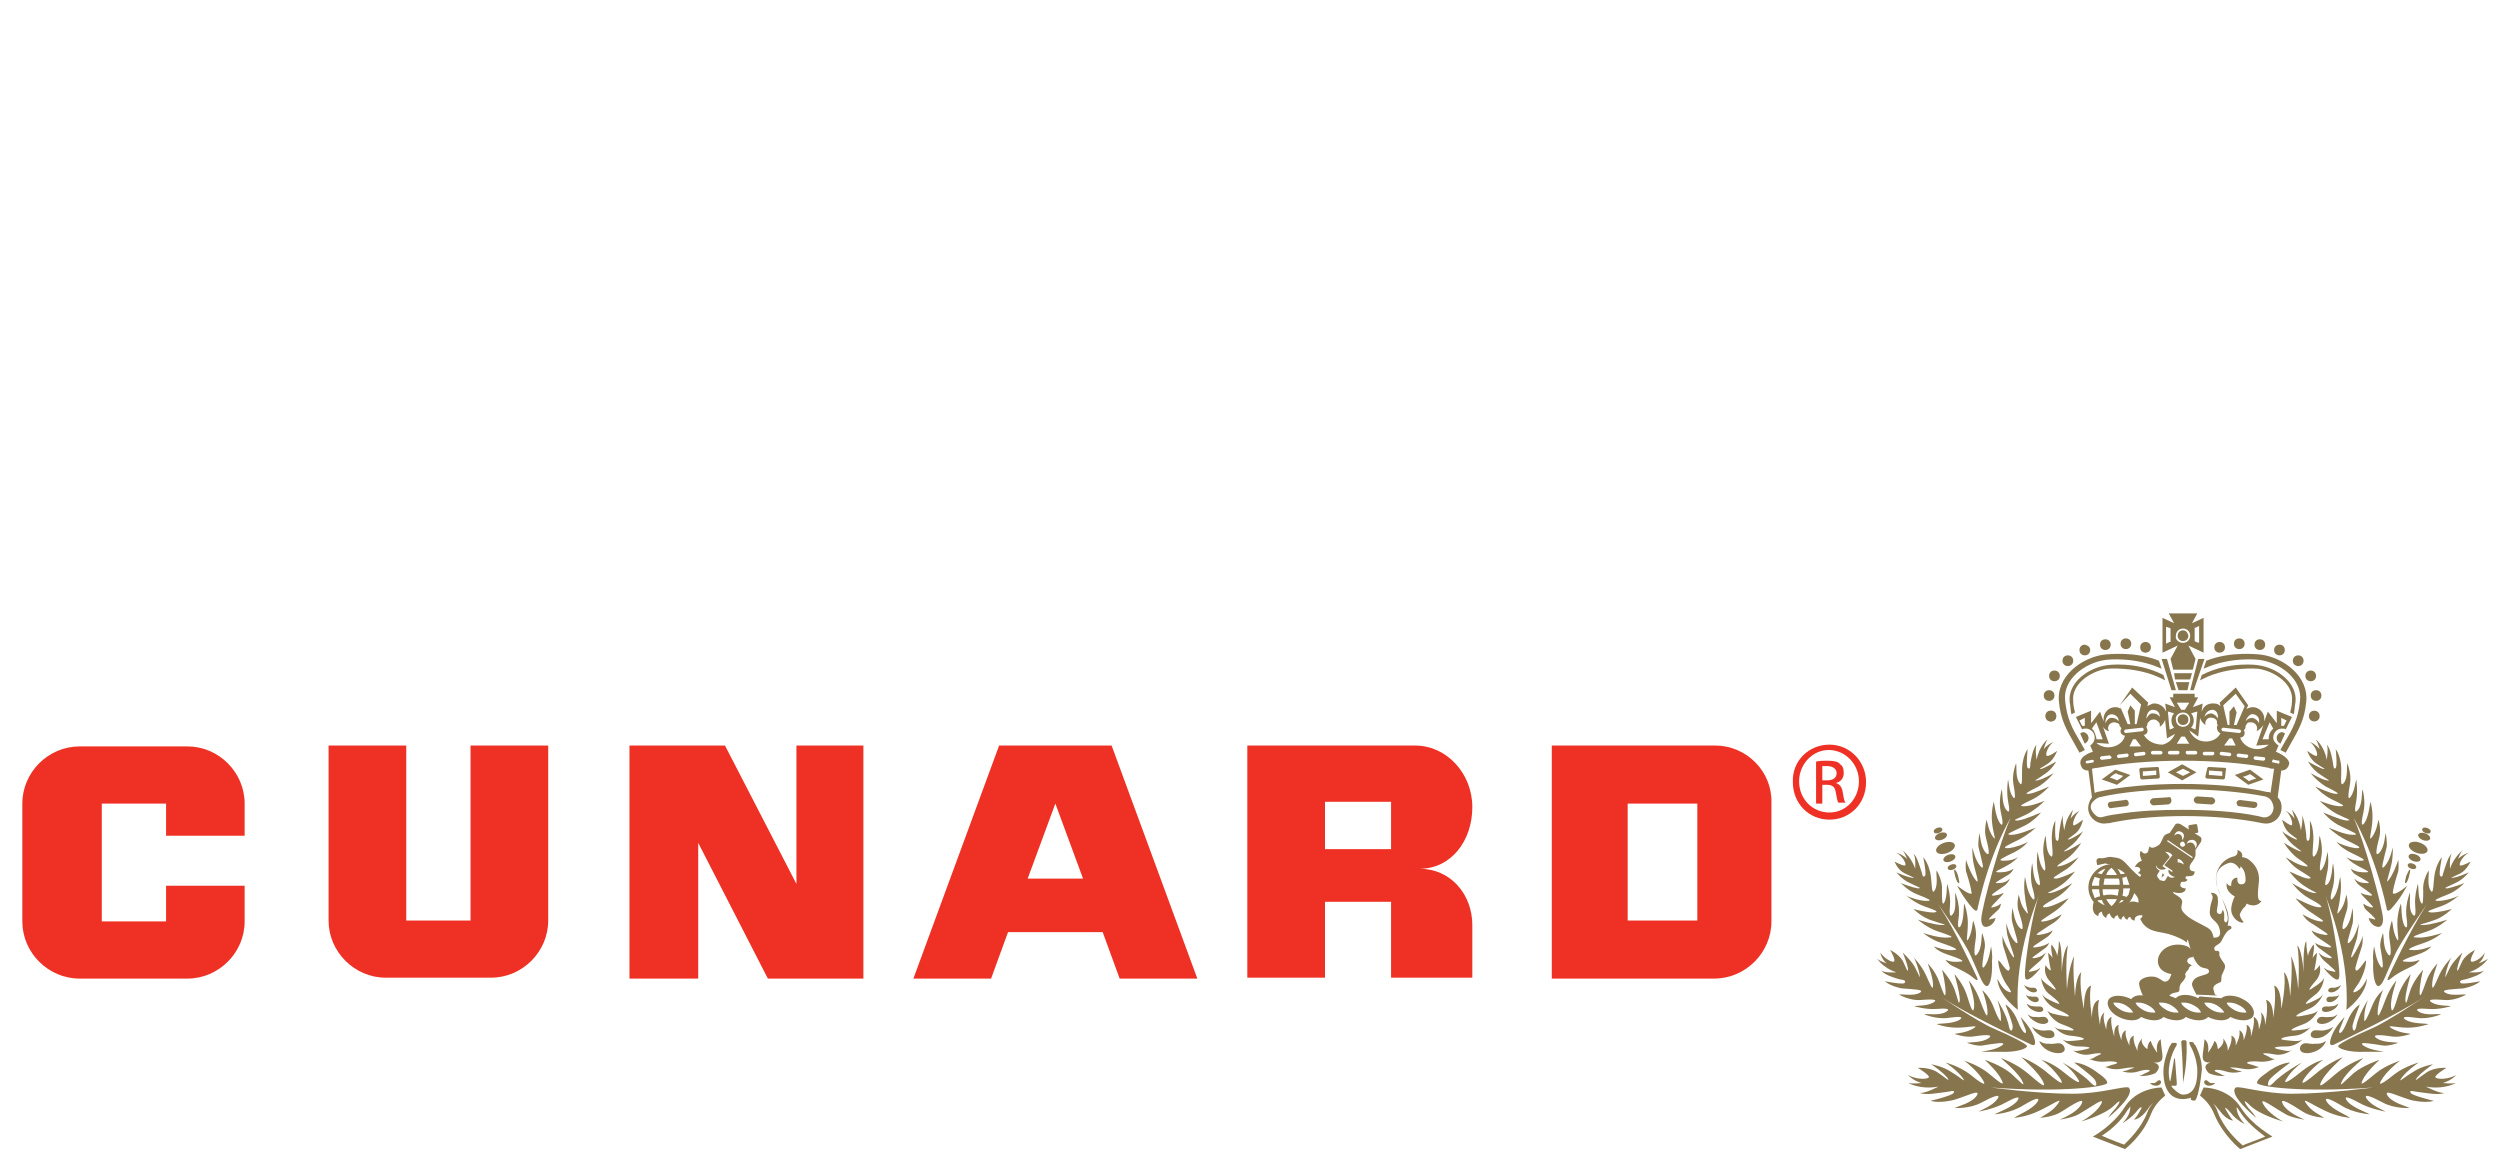 <?xml version="1.0" encoding="utf-8"?>
<!-- Generator: Adobe Illustrator 21.1.0, SVG Export Plug-In . SVG Version: 6.00 Build 0)  -->
<svg version="1.1" id="Layer_1" xmlns="http://www.w3.org/2000/svg" xmlns:xlink="http://www.w3.org/1999/xlink" x="0px" y="0px"
	 viewBox="0 0 280 130" style="enable-background:new 0 0 280 130;" xml:space="preserve">
<style type="text/css">
	.st0{fill:#87754E;}
	.st1{fill:#EE3124;}
</style>
<g>
	<g>
		<path class="st0" d="M240.8,121.3c0,0,0.2,0.3,0.7,0.3c0.5,0,0.7-0.5,0.4-0.6c-0.2-0.1-0.3,0.2-0.6,0.3
			C241.1,121.3,241,121.3,240.8,121.3z"/>
		<path class="st0" d="M248.1,121.3c0,0-0.2,0.3-0.7,0.3c-0.5,0-0.7-0.5-0.4-0.6c0.2-0.1,0.3,0.2,0.6,0.3
			C247.8,121.3,247.8,121.3,248.1,121.3z"/>
		<polygon class="st0" points="233.6,86.3 233.6,86.3 233.6,86.3 		"/>
		<polygon class="st0" points="233.6,86.3 233.6,86.3 233.6,86.3 		"/>
		<path class="st0" d="M233,82.1c0.1,0,0.2-0.1,0.3-0.1c0.3,0,0.6,0.3,0.6,0.6c0,0.2-0.1,0.5-0.4,0.6"/>
		<path class="st0" d="M233.9,82.7c0-0.3-0.3-0.6-0.6-0.6c-0.1,0-0.2,0-0.3,0.1l0.5,1.1C233.8,83.1,233.9,82.9,233.9,82.7z"/>
		<path class="st0" d="M255.9,82.1c-0.1,0-0.2-0.1-0.3-0.1c-0.3,0-0.6,0.3-0.6,0.6c0,0.2,0.1,0.5,0.4,0.6"/>
		<path class="st0" d="M255,82.7c0-0.3,0.3-0.6,0.6-0.6c0.1,0,0.2,0,0.3,0.1l-0.5,1.1C255.1,83.1,255,82.9,255,82.7z"/>
		<circle class="st0" cx="229.7" cy="80.2" r="0.6"/>
		<circle class="st0" cx="229.7" cy="80.2" r="0.6"/>
		<circle class="st0" cx="229.5" cy="77.9" r="0.6"/>
		<circle class="st0" cx="230.1" cy="75.7" r="0.6"/>
		<circle class="st0" cx="231.6" cy="74" r="0.6"/>
		<path class="st0" d="M234.1,72.8c0,0.3-0.2,0.6-0.6,0.6c-0.3,0-0.6-0.2-0.6-0.6c0-0.3,0.2-0.6,0.6-0.6
			C233.9,72.3,234.1,72.5,234.1,72.8z"/>
		<circle class="st0" cx="235.8" cy="72.2" r="0.6"/>
		<circle class="st0" cx="238.1" cy="72.1" r="0.6"/>
		<ellipse class="st0" cx="240.3" cy="72.5" rx="0.6" ry="0.6"/>
		<polygon class="st0" points="242.7,73.8 242.1,73.8 243.2,77.3 243.7,77.3 		"/>
		<path class="st0" d="M235.8,73.3c-2.7,0.3-5.5,2.5-5.2,5.3c0.2,2.1,0.9,3.2,1.8,4.8l0.5,0.9l0.6-0.3l-0.5-0.9
			c-0.9-1.5-1.5-2.6-1.7-4.6c-0.3-2.4,2.2-4.3,4.6-4.6c0,0,3.2-0.4,6.2,1l-0.3-0.9C239.1,72.9,236,73.3,235.8,73.3z"/>
		<path class="st0" d="M236,74.5c-2.2,0.3-4.4,2-4.2,4.1c0.1,0.5,0.1,1,0.2,1.4l0.4-0.2c-0.1-0.4-0.2-0.8-0.2-1.3
			c-0.2-1.8,1.8-3.3,3.8-3.6c0,0,3.3-0.3,6.1,1.1c0,0,0.2,0.1,0.4,0.2l-0.2-0.6C239.2,74,236,74.5,236,74.5z"/>
		<circle class="st0" cx="259.2" cy="80.2" r="0.6"/>
		<circle class="st0" cx="259.4" cy="77.9" r="0.6"/>
		<circle class="st0" cx="258.8" cy="75.7" r="0.6"/>
		<circle class="st0" cx="257.4" cy="74" r="0.6"/>
		<circle class="st0" cx="255.3" cy="72.8" r="0.6"/>
		<circle class="st0" cx="253.1" cy="72.2" r="0.6"/>
		<circle class="st0" cx="250.8" cy="72.1" r="0.6"/>
		<ellipse class="st0" cx="248.6" cy="72.5" rx="0.6" ry="0.6"/>
		<polygon class="st0" points="246.2,73.8 246.9,73.8 245.7,77.3 245.3,77.3 		"/>
		<path class="st0" d="M253.1,73.3c2.7,0.3,5.5,2.5,5.2,5.3c-0.2,2.1-0.9,3.2-1.8,4.8l-0.5,0.9l-0.6-0.3l0.5-0.9
			c0.9-1.5,1.5-2.6,1.7-4.6c0.3-2.4-2.2-4.3-4.6-4.6c0,0-3.2-0.4-6.2,1l0.3-0.9C249.9,72.9,252.9,73.3,253.1,73.3z"/>
		<path class="st0" d="M252.9,74.5c2.2,0.3,4.4,2,4.2,4.1c-0.1,0.5-0.1,1-0.2,1.4l-0.4-0.2c0.1-0.4,0.2-0.8,0.2-1.3
			c0.2-1.8-1.8-3.3-3.8-3.6c0,0-3.3-0.3-6.1,1.1c0,0-0.2,0.1-0.4,0.2l0.2-0.6C249.7,74,252.9,74.5,252.9,74.5z"/>
		<polyline class="st0" points="244,77.3 245,77.3 245.2,76.4 243.7,76.4 244,77.3 245,77.3 		"/>
		<polygon class="st0" points="245.3,76.1 245.5,75.4 243.5,75.4 243.6,76.1 		"/>
		<path class="st0" d="M246.1,68.7l-0.6,1.1l1.3-0.6v3.9l-1.7-0.8l0.8,1.5l-0.3,1.2h-2.2l-0.3-1.2l0.8-1.5l-1.7,0.8v-3.9l1.3,0.6
			l-0.6-1.1H246.1z M246.3,70.1c-0.2,0.1-0.3,0.2-0.5,0.2c0,0.4,0,1.1,0,1.5c0.1,0.1,0.2,0.1,0.5,0.2V70.1z M244.5,72
			c0.5,0,0.8-0.4,0.8-0.8c0-0.5-0.4-0.8-0.8-0.8h0h0h0c-0.5,0-0.8,0.4-0.8,0.8C243.6,71.6,244,72,244.5,72L244.5,72L244.5,72z
			 M242.6,72.1c0.2-0.1,0.3-0.2,0.5-0.2c0-0.4,0-1.1,0-1.5c-0.1-0.1-0.2-0.1-0.5-0.2V72.1z M244.5,70.6c-0.3,0-0.6,0.2-0.6,0.6
			c0,0.3,0.2,0.6,0.6,0.6c0.3,0,0.6-0.2,0.6-0.6C245,70.8,244.8,70.6,244.5,70.6z"/>
		<polygon class="st0" points="233.6,86.3 233.6,86.3 233.6,86.3 		"/>
		<g>
			<path class="st0" d="M250.3,86.8l1.5,1.1l1.7-0.6l-1.5-1.1L250.3,86.8z M251.9,87.5c-0.1-0.1-0.4-0.3-0.7-0.5
				c0.4-0.1,0.6-0.2,0.8-0.3c0.2,0.1,0.4,0.3,0.7,0.5C252.3,87.3,252,87.4,251.9,87.5z"/>
			<path class="st0" d="M238,89.6l-1.6,0.2c-0.2,0-0.4,0.2-0.3,0.4c0,0.2,0.2,0.4,0.4,0.3l1.6-0.2c0.2,0,0.4-0.2,0.3-0.4
				C238.4,89.7,238.2,89.5,238,89.6z"/>
			<path class="st0" d="M249.2,86l-1.8-0.1c-0.1,0-0.2,0.1-0.2,0.2L247,87c0,0.1,0.1,0.2,0.2,0.2l1.8,0.1c0.1,0,0.2-0.1,0.2-0.2
				l0.1-0.9C249.4,86.2,249.3,86,249.2,86z M248.9,86.9c-0.4,0-1.1-0.1-1.5-0.1c0-0.1,0-0.3,0-0.5c0.3,0,1.2,0.1,1.5,0.1
				C248.9,86.6,248.9,86.8,248.9,86.9z"/>
			<path class="st0" d="M252.5,89.8l-1.6-0.2c-0.2,0-0.4,0.1-0.4,0.3c0,0.2,0.1,0.4,0.3,0.4l1.6,0.2c0.2,0,0.4-0.1,0.4-0.3
				C252.9,90,252.7,89.8,252.5,89.8z"/>
			<path class="st0" d="M254.9,84.2L254.9,84.2l0.3-0.7c-0.3-0.2-0.6-0.5-0.6-0.9c0-0.5,0.4-1,1-1c0.2,0,0.3,0,0.4,0.1l0.7-1.4
				l-1.7-0.7v1.4l-1-1.3l-0.4,1.1c0-0.1,0-0.2,0-0.3c0-0.7-0.6-1.3-1.3-1.3c-0.2,0-0.5,0.1-0.7,0.2v0l0.2-0.4l-1.4-2l-1.8,1.7
				l0.1,0.4h0c-0.2-0.2-0.4-0.3-0.6-0.3c-0.7-0.1-1.3,0.2-1.5,0.9l0-0.2l0.1-0.7l-1.1,0.4l0.6-1.1c-0.1,0-0.4,0-0.4,0s0-0.3,0-0.4
				h-2.4c0,0.1,0,0.4,0,0.4s-0.3,0-0.4,0l0.6,1.1l-1.1-0.4l0.1,0.7l0,0.2c-0.2-0.6-0.9-1-1.5-0.9c-0.2,0.1-0.5,0.2-0.6,0.3l0,0
				l0.1-0.4l-1.8-1.7l-1.4,2l0.2,0.4l0,0c-0.2-0.1-0.4-0.2-0.7-0.2c-0.7,0-1.3,0.6-1.3,1.3c0,0.1,0,0.2,0,0.3l-0.4-1.1l-1,1.3l0-1.4
				l-1.7,0.7l0.7,1.4c0.1-0.1,0.3-0.1,0.4-0.1c0.5,0,1,0.4,1,1c0,0.4-0.2,0.7-0.5,0.9l0.3,0.7l0,0c0,0-1.5,0.4-1.4,1.3
				c0.1,0.5,0.3,0.8,0.9,0.8l0,0l0.4,3c-0.3,0.4-0.5,1-0.4,1.5c0.2,1,1.2,1.6,2.1,1.4c0.1,0,0.1,0,0.2,0c0.4-0.1,0.5-0.1,1-0.2
				c2.2-0.4,4.8-0.6,7.5-0.6c3.2,0,6.3,0.3,8.7,0.8c1,0.2,1.9-0.4,2.1-1.4c0.1-0.6,0-1.1-0.4-1.5l0.4-3c0.5,0,0.8-0.3,0.9-0.8
				C256.3,84.7,254.9,84.2,254.9,84.2z M256.1,80.7l-0.3,0.6c-0.1,0-0.1,0-0.2,0c0,0-0.1,0-0.1,0v-0.9L256.1,80.7z M233.5,81.3
				c0,0-0.1,0-0.1,0c-0.1,0-0.1,0-0.2,0l-0.3-0.6l0.6-0.3V81.3z M254.2,80.9c0,0,0.3,0.5,0.4,0.7c-0.3,0.3-0.5,0.6-0.5,1.1
				c0,0,0,0.1,0,0.1c-0.2,0-0.7,0-0.7,0L254.2,80.9z M252.4,80c0.5,0.1,0.7,0.5,0.6,1c-0.1-0.3-0.4-0.5-0.7-0.6
				c-0.3,0-0.6,0.1-0.8,0.4C251.7,80.2,252.1,79.9,252.4,80z M251.5,81.4c0,0,0-0.1,0-0.1c0.1-0.1,0.1-0.2,0.2-0.3
				c0.1-0.1,0.2-0.1,0.4-0.1c0.4,0,0.7,0.3,0.7,0.7c0,0.1,0,0.2-0.1,0.3c0.3-0.1,0.6-0.4,0.8-0.7l-0.8,2.3l1.4-0.1l0,0
				c-0.3,0.3-0.8,0.5-1.3,0.5c-0.9,0-1.7-0.6-1.9-1.3l0,0c0.3,0,0.5-0.2,0.5-0.5c0-0.1,0-0.2-0.1-0.3l0,0
				C251.5,81.6,251.5,81.5,251.5,81.4z M253.7,85c0,0.1-0.1,0.2-0.2,0.2l-0.9-0.1c-0.1,0-0.2-0.1-0.2-0.2c0-0.1,0.1-0.2,0.2-0.2
				l0.9,0.1C253.7,84.8,253.7,84.9,253.7,85z M251.8,84.7c0,0.1-0.1,0.2-0.2,0.2l-0.9-0.1c-0.1,0-0.2-0.1-0.2-0.2
				c0-0.1,0.1-0.2,0.2-0.2l0.9,0.1C251.8,84.5,251.8,84.6,251.8,84.7z M250.4,77.7l1,1.4l-0.9,2.1l-0.3,0l0.3-1.4l-0.3-0.7l-0.5,0.6
				l0,1.5l-0.2,0l-0.5-2.2L250.4,77.7z M249,81.5l1.8,0.2c0.1,0,0.2,0.1,0.2,0.2c0,0.1-0.1,0.2-0.2,0.2l-1.8-0.2
				c-0.1,0-0.2-0.1-0.2-0.2C248.8,81.6,248.9,81.5,249,81.5z M249.1,83.5l0.6-0.8l0.3,0l0.4,0.8L249.1,83.5z M249.9,84.5
				c0,0.1-0.1,0.2-0.2,0.2l-0.9-0.1c-0.1,0-0.2-0.1-0.2-0.2c0-0.1,0.1-0.2,0.2-0.2l0.9,0.1C249.8,84.3,249.9,84.4,249.9,84.5z
				 M247.8,79.5c0.3,0,0.7,0.3,0.6,1c-0.1-0.3-0.4-0.5-0.7-0.6c-0.3,0-0.6,0.1-0.8,0.4C247,79.8,247.4,79.5,247.8,79.5z M245.4,79.9
				c0.3-0.1,0.6-0.2,0.7-0.2c-0.1,0.8-0.1,1.3-0.2,2c-0.1,0-0.3-0.1-0.5-0.2c0.2-0.2,0.3-0.5,0.3-0.8
				C245.7,80.4,245.6,80.1,245.4,79.9z M246.2,82.5l0.2-2l0-0.3l0,0.2c0.1,0.3,0.3,0.6,0.6,0.8c0-0.1,0-0.2,0-0.3
				c0.1-0.4,0.4-0.6,0.8-0.5c0.1,0,0.3,0.1,0.4,0.2c0.1,0.1,0.1,0.2,0.1,0.3c0,0,0,0.1,0,0.1c0,0.1,0,0.1,0.1,0.2l0,0l0,0
				c-0.1,0.1-0.1,0.2-0.1,0.3c0,0.3,0.2,0.6,0.4,0.6v0c-0.3,0.7-1.2,1.1-2.1,0.9c-0.5-0.1-1.1-0.5-1.4-1.2L246.2,82.5z M248,84.4
				c0,0.1-0.1,0.2-0.2,0.2l-0.9,0c-0.1,0-0.2-0.1-0.2-0.2c0-0.1,0.1-0.2,0.2-0.2l0.9,0C247.9,84.2,248,84.2,248,84.4z M243.8,83.3
				l0.5-0.8h0.4l0.5,0.8H243.8z M244.1,84.3c0,0.1-0.1,0.2-0.2,0.2l-0.9,0c-0.1,0-0.2-0.1-0.2-0.2c0-0.1,0.1-0.2,0.2-0.2l0.9,0
				C244,84.1,244.1,84.1,244.1,84.3z M245,84.1l0.9,0c0.1,0,0.2,0.1,0.2,0.2c0,0.1-0.1,0.2-0.2,0.2l-0.9,0c-0.1,0-0.2-0.1-0.2-0.2
				C244.8,84.1,244.9,84.1,245,84.1z M245.2,78.7l-0.5,0.8c-0.1,0-0.1,0-0.2,0h0c-0.1,0-0.1,0-0.2,0l-0.5-0.8H245.2z M244.5,79.8
				L244.5,79.8L244.5,79.8L244.5,79.8c0.5,0,0.8,0.4,0.8,0.8c0,0.5-0.4,0.8-0.8,0.8l0,0h0c-0.5,0-0.8-0.4-0.8-0.8
				C243.6,80.2,244,79.8,244.5,79.8z M243.5,79.9c-0.2,0.2-0.3,0.5-0.3,0.8c0,0.3,0.1,0.6,0.3,0.8c-0.2,0.1-0.4,0.2-0.5,0.2
				c-0.1-0.7-0.1-1.2-0.2-2C242.9,79.7,243.2,79.8,243.5,79.9z M241.1,79.5c0.5,0,0.8,0.3,0.8,0.8c-0.2-0.3-0.5-0.4-0.8-0.4
				c-0.3,0-0.5,0.2-0.7,0.6C240.4,79.8,240.8,79.5,241.1,79.5z M240.1,82.3c0.3,0,0.5-0.3,0.4-0.6c0-0.1-0.1-0.2-0.1-0.3l0,0l0,0
				c0-0.1,0.1-0.1,0.1-0.2c0,0,0-0.1,0-0.1c0-0.1,0.1-0.2,0.2-0.3c0.1-0.1,0.2-0.2,0.4-0.2c0.3-0.1,0.7,0.2,0.8,0.5
				c0,0.1,0,0.2,0,0.3c0.3-0.2,0.5-0.5,0.6-0.8l0-0.2l0,0.3l0.2,2l0.9-0.5c-0.3,0.7-0.9,1.1-1.4,1.2C241.3,83.4,240.5,83,240.1,82.3
				L240.1,82.3z M242.2,84.3c0,0.1-0.1,0.2-0.2,0.2l-0.9,0c-0.1,0-0.2-0.1-0.2-0.2c0-0.1,0.1-0.2,0.2-0.2l0.9,0
				C242.1,84.1,242.2,84.2,242.2,84.3z M239.2,84.3l0.9-0.1c0.1,0,0.2,0.1,0.2,0.2c0,0.1-0.1,0.2-0.2,0.2l-0.9,0.1
				c-0.1,0-0.2-0.1-0.2-0.2C239,84.4,239.1,84.3,239.2,84.3z M238.5,83.6l0.4-0.8l0.3,0l0.6,0.8L238.5,83.6z M240.1,81.7
				c0,0.1-0.1,0.2-0.2,0.2l-1.8,0.2c-0.1,0-0.2-0.1-0.2-0.2c0-0.1,0.1-0.2,0.2-0.2l1.8-0.2C240,81.5,240.1,81.6,240.1,81.7z
				 M238.4,84.6c0,0.1-0.1,0.2-0.2,0.2l-0.9,0.1c-0.1,0-0.2-0.1-0.2-0.2c0-0.1,0.1-0.2,0.2-0.2l0.9-0.1
				C238.3,84.4,238.4,84.4,238.4,84.6z M238.6,77.7l1.2,1.2l-0.5,2.2l-0.2,0l0-1.5l-0.5-0.6l-0.3,0.7l0.3,1.4l-0.3,0l-0.9-2.1
				L238.6,77.7z M236.5,80c0.3,0,0.8,0.2,0.8,0.8c-0.2-0.3-0.5-0.4-0.8-0.4c-0.3,0-0.5,0.2-0.7,0.6C235.8,80.5,236,80,236.5,80z
				 M236.2,81.9c0-0.1-0.1-0.2-0.1-0.3c0-0.4,0.3-0.7,0.7-0.7c0.2,0,0.3,0.1,0.4,0.1c0.1,0.1,0.2,0.1,0.2,0.3c0,0,0,0.1,0.1,0.1
				c0,0.1,0.1,0.1,0.1,0.2l0,0c-0.1,0.1-0.1,0.2-0.1,0.3c0,0.3,0.3,0.5,0.5,0.5h0c-0.2,0.8-1,1.3-1.9,1.3c-0.5,0-1-0.2-1.3-0.5v0
				l1.4,0.1l-0.8-2.3C235.5,81.5,235.8,81.8,236.2,81.9z M236.5,84.8c0,0.1-0.1,0.2-0.2,0.2l-0.9,0.1c-0.1,0-0.2-0.1-0.2-0.2
				c0-0.1,0.1-0.2,0.2-0.2l0.9-0.1C236.3,84.6,236.4,84.7,236.5,84.8z M234.3,81.6c0.1-0.2,0.5-0.7,0.5-0.7l0.7,1.9c0,0-0.5,0-0.7,0
				c0,0,0-0.1,0-0.1C234.7,82.3,234.6,81.9,234.3,81.6z M233.8,85.5c-0.1,0-0.2,0-0.2-0.1c0-0.1,0-0.2,0.2-0.2l0.5-0.1
				c0.1,0,0.2,0,0.2,0.1c0,0.1,0,0.2-0.1,0.2L233.8,85.5z M254.6,90.7c-0.1,0.6-0.7,1-1.3,0.8l-0.4-0.1c-2.4-0.5-5.4-0.7-8.5-0.7
				c-2.4,0-4.7,0.1-6.7,0.4c-0.8,0.1-1.5,0.2-2.2,0.4c-0.3,0.1-0.6,0-0.8-0.2c-0.2-0.2-0.4-0.4-0.5-0.7c-0.1-0.3,0-0.6,0.2-0.8
				c0.2-0.2,0.4-0.4,0.7-0.5c2.6-0.6,5.9-0.9,9.3-0.9c3.4,0,6.7,0.3,9.3,0.8c0.3,0.1,0.5,0.2,0.7,0.5
				C254.6,90.1,254.7,90.4,254.6,90.7z M254.3,88.8c-0.1-0.1-0.2-0.1-0.4-0.1c-2.6-0.6-6-0.9-9.5-0.9c-3.5,0-6.9,0.3-9.5,0.9
				c-0.1,0-0.2,0.1-0.3,0.1l-0.3-2.7c0.1,0,0.3-0.1,0.6-0.1c2.6-0.5,6-0.8,9.6-0.8c3.6,0,7.1,0.3,9.6,0.8c0.2,0.1,0.4,0.1,0.6,0.1
				L254.3,88.8z M255.3,85.4c0,0.1-0.1,0.2-0.2,0.1l-0.5-0.1c-0.1,0-0.2-0.1-0.1-0.2c0-0.1,0.1-0.2,0.2-0.1l0.5,0.1
				C255.3,85.1,255.3,85.3,255.3,85.4z"/>
			<polygon class="st0" points="238.7,79 238.7,79 238.7,79 			"/>
			<polygon class="st0" points="250.2,79 250.2,79 250.2,79 			"/>
			<circle class="st0" cx="244.5" cy="80.6" r="0.6"/>
			<path class="st0" d="M235.4,87.3l1.7,0.6l1.5-1.1l-1.7-0.6L235.4,87.3z M237.8,86.9c-0.3,0.3-0.5,0.4-0.7,0.5
				c-0.2-0.1-0.4-0.2-0.8-0.3c0.3-0.3,0.5-0.4,0.7-0.5C237.1,86.7,237.4,86.8,237.8,86.9z"/>
			<path class="st0" d="M242.8,89.3l-1.6,0.1c-0.2,0-0.4,0.2-0.4,0.4c0,0.2,0.2,0.4,0.4,0.4l1.6-0.1c0.2,0,0.4-0.2,0.4-0.4
				C243.2,89.4,243.1,89.2,242.8,89.3z"/>
			<path class="st0" d="M247.7,89.3l-1.6-0.1c-0.2,0-0.4,0.2-0.4,0.4c0,0.2,0.2,0.4,0.4,0.4l1.6,0.1c0.2,0,0.4-0.2,0.4-0.4
				C248.1,89.5,247.9,89.3,247.7,89.3z"/>
			<path class="st0" d="M242.8,86.5l1.6,0.9l1.6-0.9l-1.6-0.9L242.8,86.5z M244.5,86.9l-0.8-0.4l0.8-0.4l0.8,0.4L244.5,86.9z"/>
			<path class="st0" d="M241.6,85.9l-1.8,0.1c-0.1,0-0.2,0.1-0.2,0.2l0.1,0.9c0,0.1,0.1,0.2,0.2,0.2l1.8-0.1c0.1,0,0.2-0.1,0.2-0.2
				l-0.1-0.9C241.9,86,241.7,85.9,241.6,85.9z M240,86.9c0-0.1,0-0.3,0-0.5c0.3,0,1.2-0.1,1.5-0.1c0,0.1,0,0.4,0,0.5
				C241.1,86.8,240.4,86.9,240,86.9z"/>
		</g>
		<path class="st0" d="M242.1,121.8c-0.1,0-2.8,0-4.2,2.3c-1.3,2-3.5,3.2-3.5,3.2l3.6,1.4c0,0,2-1.5,2.9-3.9c0.4-1,1-1.6,1.6-2.1
			L242.1,121.8z M240.5,124.6c-0.7,1.8-2.1,3.1-2.6,3.6c-0.3-0.1-1.6-0.6-2.5-1c0.8-0.5,2.1-1.5,2.9-2.9c0.1-0.1,0.2-0.2,0.3-0.4
			c0,0.3,0,1-0.9,1.9c0,0,0.9-0.5,1.5-1.2c0.5-0.7,0.8-0.7,0.6-0.4c-0.2,0.4-0.5,0.9-0.8,1.2c0,0,0.7,0,1.5-1.1
			c0.3-0.5,0.6-0.7,0.7-0.8C240.8,123.9,240.6,124.3,240.5,124.6z"/>
		<path class="st0" d="M251,124.1c-1.4-2.3-4.1-2.3-4.2-2.3l-0.4,0.9c0.6,0.5,1.2,1.1,1.6,2.1c1,2.4,2.9,3.9,2.9,3.9l3.6-1.4
			C254.6,127.3,252.3,126.1,251,124.1z M248.4,124.6c-0.1-0.4-0.3-0.7-0.5-1c0.1,0.1,0.3,0.3,0.7,0.8c0.8,1.1,1.5,1.1,1.5,1.1
			c-0.3-0.3-0.6-0.9-0.8-1.2c-0.2-0.4,0-0.3,0.6,0.4c0.5,0.7,1.5,1.2,1.5,1.2c-0.9-1-0.9-1.7-0.9-1.9c0.1,0.1,0.2,0.2,0.3,0.4
			c0.8,1.3,2.1,2.3,2.9,2.9c-0.9,0.4-2.2,0.8-2.5,1C250.5,127.7,249.1,126.4,248.4,124.6z"/>
		<g>
			<path class="st0" d="M245.9,123.2c0,0,0.4-0.5,0.7-3.3c0.1-1.3-0.7-2.8-0.7-2.8c-0.1-0.1-0.2-0.2-0.2-0.3
				c-0.1-0.1-0.3-0.1-0.3-0.1c-0.1,0-0.2,0-0.2,0c0,0,0,0.2,0.1,0.4c0,0,0.8,1.3,0.8,2.9c0,2.2-0.9,2.6-1.6,2.6
				c-0.5,0-1.2-0.8-1.2-0.8c-0.1-0.1-0.1-0.2-0.1-0.2c0,0,0.2,0,0.2,0c0.1,0,0.2,0,0.3,0c0.1,0,0.1-0.2,0.1-0.3l-0.2-2.7
				c0-0.1,0-0.1-0.1,0l-0.4,2.4c0,0.1-0.1,0.1-0.1,0c0,0-0.1-0.5-0.1-0.9c0-1.6,0.8-2.9,0.8-2.9c0.1-0.1,0.1-0.2,0.1-0.3
				c0-0.1-0.2-0.1-0.2-0.1c-0.1,0-0.2,0-0.3,0c-0.1,0-0.2,0.3-0.3,0.4c0,0-0.7,1.5-0.7,2.8c0,2.3,1,3.1,2.2,3.1
				c0.3,0,0.7-0.1,0.7-0.1c0.1,0,0.2-0.1,0.2,0c0,0.1-0.1,0.1,0,0.2C245.3,123.1,245.7,123.4,245.9,123.2z"/>
			<g>
				<path class="st0" d="M244.9,116.7c0-0.1-0.1-0.2-0.2-0.2h-0.2c-0.1,0-0.2,0.1-0.2,0.2c0,0,0.2,2.4,0.2,4.7
					C244.4,121.4,245,119.7,244.9,116.7z"/>
				<g>
					<path class="st0" d="M219.2,99.2c0,0,0.7,1.4,1.8,2.6c0.5,0.5,0.5-0.1,0.5-0.1c1.4-6.4,3.7-10.1,3.7-10.1
						c-1.1,2.3-3.2,9.8-3.3,11.3c0,1.5,1.1,0.7,1.1,0.7c0.5-0.4,0.5-0.8,0.5-0.8c-0.2,0.1-0.4,0.1-0.4,0.1c-0.7,0.3-0.2-0.2,0.7-1
						c0.3-0.3,0.3-0.7,0.3-0.7c-0.4,0.3-0.5,0.3-0.8,0.4c-0.7,0.2,0.1-0.4,0.9-1.3c0.2-0.2,0.2-0.3,0.2-0.3c-0.4,0.2-0.5,0.2-1,0.3
						c-0.8,0.1,0.1-0.4,1.1-1.1c0.5-0.4,0.6-0.8,0.6-0.8c-0.2,0.2-0.5,0.5-1.3,0.5c-0.7,0.1,0.1-0.3,1.1-0.9
						c0.5-0.3,0.6-0.7,0.6-0.7c-0.3,0.2-0.7,0.4-1.6,0.4c-0.9,0,0.2-0.3,1.3-1c0.6-0.4,0.8-0.7,0.8-0.7c-0.3,0.2-0.7,0.4-1.6,0.4
						c-0.9,0,0.1-0.4,1.3-1c1.1-0.6,1.4-1.1,1.4-1.1c-0.3,0.2-1.3,0.6-2.2,0.7c-0.9,0,0.1-0.4,1.3-1c1.1-0.6,1.8-1.3,1.8-1.3
						c-0.3,0.1-1.9,0.8-2.7,0.8c-0.9,0,0-0.3,1.2-0.9c1.2-0.5,2.1-1.6,2.1-1.6c-0.3,0.1-1.8,0.8-2.6,0.9c-0.8,0,0-0.2,1-0.7
						c1-0.5,2-1.5,2-1.5c-0.3,0.1-1.5,0.6-2.3,0.6c-0.8,0,0-0.3,1-0.8c1-0.5,1.8-1.4,1.8-1.4c-0.3,0.1-1.5,0.7-2.2,0.8
						c-0.8,0.1,0-0.3,1-0.8c1-0.6,1.7-1.5,1.7-1.5c-0.2,0.1-1.2,0.7-1.8,0.8c-0.6,0.1,0-0.1,0.8-0.7c0.8-0.5,1.3-1.4,1.3-1.4
						c-0.2,0.1-1.1,0.6-1.6,0.8c-0.6,0.1,0-0.1,0.7-0.6c0.7-0.5,1-1.4,1-1.4s-1.1,0.8-1.2,0.5c-0.1-0.2,0.2-1.1,0.8-1.5
						c0,0-0.6,0.2-1.1,0.8c0,0,0.2-0.8,0.4-1c0.1-0.2-0.9,0.6-1.2,2.2c0,0-0.2-1.3,0-1.7c-0.4,0.4-0.6,1.5-0.7,2.1
						c0,0.2,0,0.8-0.3,0.5c-0.2-0.2,0-2.1,0-2.1c-0.5,0.7-0.6,1.8-0.6,1.8c-0.1,1.1,0.1,2.6-0.3,2c-0.5-0.6-0.3-1.9-0.4-2.2
						c0,0-0.5,1.2-0.3,2.3c0.2,1.1,0.3,2-0.1,1.4c-0.4-0.6-0.4-1.6-0.5-1.9c0,0-0.2,1.3,0,2.4c0.2,1,0.2,1.5-0.2,1
						c-0.5-0.6-0.4-2-0.5-2.3c0,0-0.4,1.3-0.1,2.6c0.3,1.3,0.2,1.6-0.1,1.2c-0.5-0.7-0.6-2.1-0.7-2.4c0,0-0.3,1-0.2,2.2
						c0.1,1.3,0.6,2.4,0.1,1.7c-0.5-0.7-0.6-1.6-0.7-1.9c0,0-0.3,1.1-0.1,1.9c0.3,1.2,0.6,2.4,0,1.8c-0.6-0.7-0.6-1.9-0.7-2.2
						c0,0-0.2,1.1-0.1,1.6c0.3,1.3,0.8,2.8,0.2,2.1c-0.6-0.7-0.8-1.8-0.9-2.1c0,0,0,1,0.1,1.6c0.2,1.1,0.8,2.7,0.3,2.1
						c-0.5-0.6-1-1.9-1.1-2.3c0,0-0.1,0.7,0,1.3c0,0,0.5,1.5,0.6,2.3C221,100.4,220.1,99.9,219.2,99.2z"/>
					<path class="st0" d="M225.1,108.4c-0.2-0.8-0.7-2.3-0.7-2.3c-0.2-0.6-0.1-1.3-0.1-1.3c0,0.4,0.7,1.7,1.1,2.3
						c0.5,0.6-0.2-1-0.5-2.1c-0.2-0.6-0.2-1.6-0.2-1.6c0.1,0.3,0.4,1.5,1,2.1c0.6,0.6,0-0.9-0.3-2.1c-0.2-0.6,0-1.7,0-1.7
						c0.1,0.3,0.2,1.6,0.8,2.2c0.6,0.6,0.3-0.6-0.1-1.8c-0.3-0.8,0-1.9,0-1.9c0.1,0.3,0.2,1.2,0.8,1.9c0.5,0.7,0-0.4-0.1-1.7
						c-0.2-1.2,0-2.2,0-2.2c0.1,0.3,0.2,1.7,0.8,2.4c0.3,0.4,0.4,0,0-1.3c-0.3-1.3,0-2.6,0-2.6c0.1,0.3,0.1,1.8,0.6,2.3
						c0.4,0.4,0.3-0.1,0.1-1.1c-0.3-1.1-0.1-2.5-0.1-2.5c0.1,0.3,0.2,1.3,0.6,1.9c0.4,0.6,0.3-0.3,0.1-1.4c-0.2-1.1,0.2-2.3,0.2-2.3
						c0.1,0.3,0,1.6,0.5,2.2c0.5,0.6,0.2-0.9,0.2-2c0,0,0-1.2,0.4-1.9c0,0-0.1,2,0.1,2.2c0.3,0.3,0.3-0.4,0.3-0.6
						c0.1-0.7,0.2-1.7,0.5-2.2c-0.2,0.4,0.1,1.7,0.1,1.7c0.2-1.6,1.1-2.4,1-2.3c-0.1,0.2-0.3,1-0.3,1c0.4-0.6,1-0.9,1-0.9
						c-0.5,0.5-0.8,1.4-0.7,1.6c0.1,0.2,1.1-0.6,1.1-0.6s-0.2,1-0.8,1.5c-0.6,0.5-1.2,0.8-0.7,0.7c0.5-0.2,1.3-0.7,1.5-0.9
						c0,0-0.5,0.9-1.2,1.5c-0.7,0.6-1.3,0.9-0.7,0.7c0.6-0.2,1.5-0.8,1.7-0.9c0,0-0.6,1-1.5,1.7c-0.9,0.6-1.6,1.1-0.9,0.9
						c0.7-0.1,1.8-0.8,2.1-1c0,0-0.7,1-1.6,1.5c-0.9,0.6-1.6,0.9-0.9,0.9c0.7-0.1,1.9-0.7,2.1-0.8c0,0-0.8,1.1-1.8,1.7
						c-0.9,0.6-1.7,0.8-0.9,0.7c0.7-0.1,2.1-0.9,2.4-1.1c0,0-0.8,1.1-1.9,1.7c-1.1,0.6-1.9,1.1-1,1c0.8-0.1,2.2-0.9,2.5-1
						c0,0-0.6,0.8-1.6,1.5c-1,0.7-2,1.2-1.2,1.1c0.8-0.1,1.7-0.6,2-0.8c0,0-0.2,0.6-1.3,1.2c-1,0.7-2,1.2-1.2,1.1
						c0.8-0.1,1.2-0.3,1.5-0.5c0,0-0.1,0.4-0.7,0.8c-1,0.7-2,1.2-1.2,1.1c0.8-0.1,1.2-0.3,1.5-0.5c0,0-0.1,0.4-0.6,0.7
						c-0.9,0.7-1.7,1.1-1,1c0.7-0.1,1-0.4,1.2-0.6c0,0-0.1,0.4-0.6,0.9c-0.9,0.8-1.7,1.4-1,1.2c0.5-0.1,0.6-0.1,1-0.4
						c0,0,0,0.1-0.2,0.3c0,0-1.5,1.8-1.5,0.6c-0.1-1.2,0.9-7.5,1.6-9.1c0,0-2.8,6.4-2.4,12.9c0,0-2.2-1.6-2.3-3.5
						c0,0,0.5,1.1,1.1,1.4c0.6,0.3,0.5,0.1,0.1-0.5c-0.5-0.6-1.1-2-1.1-2.9C223.9,107.3,225,109.5,225.1,108.4"/>
					<path class="st0" d="M223.1,107.6c0.1-0.6-0.1-1.6-0.1-1.6c-0.1,0.4-0.2,1.5-0.7,2.2c-0.5,0.7-0.2-0.9,0-2.1
						c0.1-0.6-0.3-1.6-0.3-1.6c-0.1,0.4,0,1.6-0.5,2.3c-0.5,0.7-0.4-0.5-0.2-1.8c0.1-0.9-0.3-1.9-0.3-1.9c-0.1,0.3-0.1,1.2-0.5,2
						c-0.4,0.7-0.1-0.4-0.1-1.7c0-1.2-0.4-2.2-0.4-2.2c-0.1,0.3,0,1.7-0.4,2.5c-0.3,0.4-0.4,0.1-0.2-1.2c0.1-1.3-0.4-2.5-0.4-2.5
						c-0.1,0.3,0.2,1.8-0.3,2.4c-0.3,0.4-0.4,0-0.3-1c0.1-1.1-0.3-2.4-0.3-2.4c-0.1,0.3,0,1.3-0.3,2c-0.3,0.6-0.3-0.2-0.3-1.3
						c0.1-1.1-0.6-2.2-0.6-2.2c-0.1,0.3,0.2,1.5-0.2,2.2c-0.4,0.7-0.3-0.9-0.5-1.9c0,0-0.2-1.1-0.8-1.8c0,0,0.4,1.9,0.2,2.1
						c-0.3,0.3-0.3-0.3-0.4-0.5c-0.2-0.6-0.5-1.7-0.9-2c0.3,0.4,0.2,1.7,0.2,1.7c-0.5-1.5-1.6-2.2-1.4-2c0.2,0.1,0.5,0.9,0.5,0.9
						c-0.5-0.5-1.2-0.7-1.2-0.7c0.7,0.4,1.1,1.2,1,1.4c-0.1,0.2-1.2-0.4-1.2-0.4s0.3,0.9,1.1,1.3c0.8,0.4,1.4,0.6,0.8,0.5
						c-0.6-0.1-1.5-0.5-1.7-0.6c0,0,0.6,0.8,1.5,1.2c0.8,0.4,1.5,0.6,0.9,0.6c-0.6-0.1-1.7-0.5-1.9-0.6c0,0,0.8,0.9,1.9,1.3
						c1,0.4,1.8,0.7,1,0.7c-0.8,0-2-0.4-2.3-0.6c0,0,0.9,0.8,2,1.2c1.1,0.4,1.8,0.6,1.1,0.7c-0.8,0-2-0.3-2.3-0.4c0,0,1,1,2.1,1.3
						c1.1,0.4,1.9,0.5,1.1,0.5c-0.8,0-2.4-0.5-2.7-0.6c0,0,1,0.9,2.2,1.3c1.2,0.4,2.1,0.7,1.2,0.7c-0.9,0.1-2.5-0.4-2.8-0.5
						c0,0,0.8,0.7,2,1.1c1.2,0.4,2.2,0.8,1.4,0.8c-0.9,0.1-1.9-0.3-2.2-0.4c0,0,0.3,0.5,1.5,0.9c1.2,0.4,2.2,0.8,1.4,0.8
						c-0.9,0.1-1.3-0.1-1.6-0.2c0,0,0.2,0.4,0.8,0.7c0,0,1.6,0.7,2.3,1.3c0.7,0.6,0.5,0.1,0.3-0.3c0,0-2.3-5-4.2-7.9
						c0,0,2.9,4.1,3.6,5.7c1,2.2,1.3,3.2,1.7,3.4C222.8,110.7,223.2,109.5,223.1,107.6"/>
					<path class="st0" d="M221.9,117.8c0.4-0.1,1.6-0.2,2.3-0.7c0.7-0.5-0.9-0.2-2.2,0c-0.6,0.1-1.7-0.3-1.7-0.3
						c0.4-0.1,1.6,0,2.4-0.5c0.7-0.5-0.5-0.4-1.8-0.2c-0.9,0.1-2-0.3-2-0.3c0.4-0.1,1.2-0.1,2.1-0.6c0.8-0.5-0.4-0.1-1.8-0.1
						c-1.3,0-2.3-0.4-2.3-0.4c0.4-0.1,1.8,0,2.6-0.5c0.4-0.3,0.1-0.4-1.3-0.2c-1.3,0.2-2.7-0.4-2.7-0.4c0.3-0.1,1.8,0.2,2.5-0.3
						c0.5-0.3,0-0.4-1.1-0.3c-1.2,0.1-2.5-0.3-2.5-0.3c0.3-0.1,1.4,0,2.1-0.4c0.7-0.4-0.2-0.4-1.4-0.3c-1.2,0.1-2.4-0.6-2.4-0.6
						c0.3-0.1,1.6,0.2,2.3-0.2c0.7-0.4-0.9-0.4-2-0.5c0,0-1.2-0.2-1.9-0.8c0,0,2,0.4,2.2,0.2c0.3-0.3-0.3-0.4-0.5-0.4
						c-0.7-0.2-1.7-0.5-2.1-1c0.4,0.3,1.7,0.2,1.7,0.2c-1.6-0.5-2.3-1.7-2.1-1.5c0.1,0.2,1,0.5,1,0.5c-0.6-0.5-0.7-1.2-0.7-1.2
						c0.5,0.7,1.3,1.1,1.5,1c0.3-0.1-0.4-1.3-0.4-1.3s0.9,0.4,1.4,1.2c0.4,0.8,0.6,1.5,0.6,0.9c-0.1-0.6-0.5-1.6-0.6-1.8
						c0,0,0.8,0.7,1.3,1.5c0.5,0.9,0.7,1.6,0.6,1c-0.1-0.7-0.5-1.8-0.7-2c0,0,0.9,0.9,1.4,2c0.5,1.1,0.8,1.9,0.8,1.1
						c0-0.8-0.5-2.1-0.6-2.4c0,0,0.9,0.9,1.3,2.1c0.4,1.1,0.7,2,0.7,1.1c0-0.8-0.3-2.2-0.4-2.5c0,0,1,1.1,1.4,2.2
						c0.4,1.1,0.5,2,0.6,1.2c0-0.8-0.5-2.5-0.6-2.9c0,0,1,1.1,1.4,2.4c0.4,1.3,0.7,2.2,0.8,1.3c0.1-0.9-0.5-2.6-0.6-3
						c0,0,0.7,0.8,1.2,2.1c0.5,1.3,0.9,2.4,0.9,1.5c0-0.8-0.4-2.1-0.6-2.5c0,0,0.7,0.5,1.2,1.7c0.5,1.3,1,2.3,0.9,1.4
						c0-0.8-0.2-1.4-0.4-2c0,0,1.1,1.7,1.3,3c0.2,0.8,0.5,0.3,0.4-0.2c-0.1-0.5-0.8-2.3-0.8-2.3s0.8,0.4,1.4,1.9
						c0.6,1.5,1,1.5,0.9,1c-0.2-0.5-0.6-1.5-0.6-1.5s1,1,1.4,2c0.4,1,0.3,1.4-0.4,1c-0.6-0.3-7-3.3-10-5.3c0,0,4.3,2.9,6,3.6
						c2.3,1,3.4,1.6,3.7,1.9c0.2,0.3-1.1,0.8-3,0.7L221.9,117.8z"/>
					<path class="st0" d="M238.4,121.8c-0.5-0.2-3.1,0.7-6.3,0.7c-4,0-9.1-0.7-9.1-0.7c8,0.6,12.9-0.1,13-0.5c0.1-0.4-1-1.1-1-1.1
						c-1.5-1.2-2.7-1.2-2.7-1.2s1.9,1.4,2.3,1.9c0.3,0.4,0.3,1.1-0.4,0.4c-1-1.1-3.2-2.3-3.2-2.3c0.6,0.5,1.2,1,1.7,1.8
						c0.6,0.9-0.6,0.1-1.8-0.9c-1.3-1-2.3-1.2-2.3-1.2c0.6,0.3,1.7,1.4,2.2,2.2c0.5,0.9-0.6,0-1.8-1c-1.3-1-2.6-1.5-2.6-1.5
						c0.3,0.3,1.9,1.7,2.4,2.7c0.5,1-0.4,0.2-1.7-0.9c-1.3-1.1-3-1.7-3-1.7c0.3,0.3,2,1.7,2.4,2.6c0.4,0.8-0.2,0.1-1.3-0.9
						c-1.1-0.9-2.9-1.5-2.9-1.5c0.3,0.3,1.5,1.4,1.9,2.3c0.4,0.8-0.4,0.1-1.5-0.8c-1.1-0.9-2.7-1.4-2.7-1.4c0.3,0.2,1.6,1.3,2.1,2.2
						c0.5,0.8-0.4,0.2-1.5-0.7c-1.2-0.9-2.7-1.3-2.7-1.3c0.3,0.2,1.4,1,1.9,1.7c0.5,0.7-0.2,0-1.2-0.6c-1-0.7-2.3-0.9-2.3-0.9
						c0.3,0.2,1.3,0.9,1.8,1.5c0.4,0.6-0.2,0-1.1-0.6c-0.9-0.6-2.2-0.5-2.2-0.5s1.5,0.9,1.2,1.1c-0.3,0.2-1.4,0.2-2.3-0.3
						c0,0,0.5,0.6,1.5,0.9c0,0-1.1,0.1-1.4,0c-0.3-0.1,1.2,0.8,3.3,0.4c0,0-1.5,0.8-2.1,0.7c0.7,0.3,2.1,0,3-0.1
						c0.2,0,1.1-0.3,0.8,0.1c-0.1,0.3-2.6,0.9-2.6,0.9c1.1,0.3,2.6-0.1,2.6-0.1c1.4-0.4,3.1-1.3,2.6-0.5s-2.1,1.2-2.5,1.4
						c0,0,1.7,0.1,3-0.6c1.3-0.7,2.3-1.1,1.8-0.4c-0.6,0.8-1.8,1.2-2.1,1.4c0,0,1.8-0.3,3-1c1.1-0.6,1.7-0.8,1.4-0.3
						c-0.5,0.8-2.3,1.4-2.6,1.6c0,0,1.8-0.1,3.2-1c1.5-0.9,1.9-0.9,1.6-0.4c-0.6,0.9-2.3,1.5-2.6,1.8c0,0,1.4-0.1,2.8-0.8
						c1.5-0.7,2.7-1.6,2.1-0.8c-0.6,0.9-1.6,1.3-2,1.6c0,0,1.5-0.1,2.4-0.7c1.4-0.9,2.7-1.7,2.2-0.8c-0.5,0.9-2,1.5-2.4,1.7
						c0,0,1.4-0.2,2.1-0.6c1.4-0.8,3.1-2.1,2.5-1.1c-0.5,0.9-1.8,1.7-2.2,1.9c0,0,2.6-0.7,3.7-1.8c1.1-1.1,0.4,0.1,0,0.5
						c-0.4,0.4-0.7,0.9-0.7,0.9S239.3,122.6,238.4,121.8L238.4,121.8z"/>
					<path class="st0" d="M241.2,119c1.3,0.1,1-0.7,0.9-1.6c-0.1-0.8-0.1-1-0.1-1s-0.6,0.3-0.4,1.5c0,0-0.6-0.8-0.7-1.3
						c0,0-0.3,0-0.4,0.9c0,0-0.8-0.5-0.6-1.2c0,0-0.6,0.7-0.5,1.4c0,0-0.6-1.1-0.4-1.7c0,0-0.6,0.1-0.5,1.1c0,0-0.6-1.1-0.4-1.7
						c0,0-0.5,0.1-0.5,1.1c0,0-0.5-1.2-0.3-1.7c0,0-0.6,0-0.5,1.3l0,0c0,0-0.5-1.5-0.3-2.2c0,0-0.6,0.1-0.6,1.4c0,0-0.5-1.4-0.2-1.9
						c0,0-0.5,0.2-0.5,1.4c0,0-0.4-1.9-0.1-2.8c0,0-0.8,0-0.8,2c0,0-0.4-2.5-0.1-3.6c0,0-0.8,0-0.8,2.6c0,0-0.6-2.7-0.3-4.1
						c0,0-0.6,0.3-0.7,2.7c0,0-0.3-3.1-0.1-4.5c0,0-0.6,1.1-0.8,3.7c0,0-0.2-3.3,0.1-4.9c0,0-0.5,0.3-0.7,3c0,0,0.1-3-0.3-3.5
						c0,0.9-0.2,1.7-0.2,1.7c0-0.5-0.6-1.3-0.6-1.3c-0.2,0.1,0.1,1.5,0.1,1.5c-0.1-0.2-0.5-0.6-0.5-0.6c0,0.6,0.3,2,0.3,2
						c-0.3-0.1-0.6-0.6-0.6-0.6s-0.3,0.9,0.4,1.7c0.7,0.8,1.1,1.4,0.3,0.8c-0.8-0.5-1.1-0.8-1.2-1.1c0,0,0.1,1.3,1,1.9
						c0.9,0.7,1.5,1.3,0.6,0.9c-0.9-0.4-1.3-0.6-1.5-1c0,0,0.4,1.2,1.6,1.7c1.2,0.5,2,1,0.9,0.8c-1.1-0.2-1.6-0.3-1.9-0.6
						c0,0,0.5,1.1,1.6,1.5c1.1,0.4,1.9,0.8,0.9,0.7c-1-0.1-1.5-0.1-1.8-0.5c0,0,0.7,1,1.9,1.1c1.2,0.1,2.1,0.4,1,0.5
						c-1,0.1-1.5,0.2-1.9-0.1c0,0,0.7,0.8,1.7,0.8c1,0,1.8,0.1,1,0.3c-0.9,0.2-1.3,0.3-1.6,0.1c0,0,0.9,0.7,1.9,0.5
						c1-0.2,1.8-0.2,1,0.1c-0.5,0.2-0.5,0.4-1,0.4c0,0,0.8,0.4,1.8,0.3c1-0.1,1.8,0.1,1,0.3c-0.5,0.1-0.5,0.2-1,0.3
						c0,0,0.8,0.4,1.8,0.2c1-0.2,1.9-0.2,1.1,0c-0.5,0.2-0.5,0.2-1,0.3c0,0,0.9,0.3,1.8,0c0.9-0.3,1.7-0.2,1,0.1
						c-0.5,0.2-0.5,0.3-0.9,0.4c0,0,0.9,0.1,1.8-0.3c0,0,1-0.9-0.2-1.2c-1.2-0.3-5.6-1.2-8.3-4.6C233.1,115,236.7,118.7,241.2,119z"
						/>
					<path class="st0" d="M228.4,116.6c0,0,0.2,0.8,1.3,1.2c1.1,0.4,1.9,0,1.4-0.7c-0.4-0.5-0.9-0.1-1.6-0.2
						C229.1,116.9,228.9,116.9,228.4,116.6z"/>
					<path class="st0" d="M227.6,115c0,0,0.2,0.6,1.1,1.1c0.9,0.4,1.7,0.1,1.3-0.5c-0.3-0.4-0.8-0.1-1.4-0.2
						C228.2,115.3,228,115.3,227.6,115z"/>
					<path class="st0" d="M227.1,113.6c0,0,0.2,0.5,1,0.9c0.8,0.4,1.6,0.1,1.2-0.4c-0.3-0.4-0.7-0.1-1.3-0.2
						C227.6,113.9,227.5,113.9,227.1,113.6z"/>
					<path class="st0" d="M227,112.4c0,0,0.1,0.5,0.8,0.8c0.7,0.3,1.2,0.1,1-0.3c-0.2-0.3-0.6-0.1-1-0.2
						C227.4,112.7,227.3,112.6,227,112.4z"/>
					<path class="st0" d="M226.9,111.4c0,0,0.1,0.4,0.6,0.7c0.5,0.3,1,0.1,0.8-0.3c-0.2-0.3-0.5-0.1-0.8-0.2
						C227.2,111.6,227.1,111.6,226.9,111.4z"/>
					<path class="st0" d="M226.7,110.3c0,0,0.1,0.4,0.6,0.7c0.5,0.3,1,0.1,0.8-0.2c-0.2-0.3-0.5-0.1-0.8-0.2
						C227,110.5,226.9,110.5,226.7,110.3z"/>
					<path class="st0" d="M269.6,99.2c0,0-0.7,1.4-1.8,2.6c-0.5,0.5-0.5-0.1-0.5-0.1c-1.4-6.4-3.7-10.1-3.7-10.1
						c1.1,2.3,3.2,9.8,3.3,11.3c0,1.5-1.1,0.7-1.1,0.7c-0.5-0.4-0.5-0.8-0.5-0.8c0.2,0.1,0.4,0.1,0.4,0.1c0.7,0.3,0.2-0.2-0.7-1
						c-0.3-0.3-0.3-0.7-0.3-0.7c0.4,0.3,0.5,0.3,0.8,0.4c0.7,0.2-0.1-0.4-0.9-1.3c-0.2-0.2-0.2-0.3-0.2-0.3c0.4,0.2,0.5,0.2,1,0.3
						c0.7,0.1-0.1-0.4-1.1-1.1c-0.5-0.4-0.6-0.8-0.6-0.8c0.2,0.2,0.5,0.5,1.3,0.5c0.8,0.1-0.1-0.3-1.1-0.9c-0.5-0.3-0.6-0.7-0.6-0.7
						c0.3,0.2,0.7,0.4,1.6,0.4c0.9,0-0.2-0.3-1.3-1c-0.6-0.4-0.8-0.7-0.8-0.7c0.3,0.2,0.7,0.4,1.6,0.4c0.9,0-0.1-0.4-1.3-1
						c-1.1-0.6-1.4-1.1-1.4-1.1c0.3,0.2,1.3,0.6,2.2,0.7c0.9,0-0.1-0.4-1.3-1c-1.1-0.6-1.8-1.3-1.8-1.3c0.3,0.1,1.8,0.8,2.7,0.8
						c0.9,0,0-0.3-1.2-0.9c-1.2-0.5-2.1-1.6-2.1-1.6c0.3,0.1,1.8,0.8,2.6,0.9c0.8,0,0-0.2-1-0.7c-1-0.5-2-1.5-2-1.5
						c0.3,0.1,1.5,0.6,2.3,0.6c0.8,0,0-0.3-1-0.8c-1-0.5-1.8-1.4-1.8-1.4c0.3,0.1,1.5,0.7,2.2,0.8c0.8,0.1,0-0.3-1-0.8
						c-1-0.6-1.7-1.5-1.7-1.5c0.2,0.1,1.2,0.7,1.8,0.8c0.6,0.1,0-0.1-0.8-0.7c-0.8-0.5-1.3-1.4-1.3-1.4c0.2,0.1,1.1,0.6,1.6,0.8
						c0.6,0.1,0-0.1-0.7-0.6c-0.7-0.5-1-1.4-1-1.4s1.1,0.8,1.1,0.5c0.1-0.2-0.2-1.1-0.8-1.5c0,0,0.6,0.2,1.1,0.8c0,0-0.2-0.8-0.4-1
						c-0.1-0.2,0.9,0.6,1.2,2.2c0,0,0.2-1.3,0-1.7c0.4,0.4,0.6,1.5,0.7,2.1c0,0.2,0.1,0.8,0.3,0.5c0.2-0.2,0-2.1,0-2.1
						c0.5,0.7,0.6,1.8,0.6,1.8c0.1,1.1-0.2,2.6,0.3,2c0.5-0.6,0.3-1.9,0.4-2.2c0,0,0.5,1.2,0.3,2.3c-0.2,1.1-0.3,2,0.1,1.4
						c0.4-0.6,0.5-1.6,0.6-1.9c0,0,0.2,1.3,0,2.4c-0.2,1-0.2,1.5,0.2,1c0.5-0.6,0.4-2,0.5-2.3c0,0,0.4,1.3,0.1,2.6
						c-0.3,1.3-0.2,1.6,0.1,1.2c0.5-0.7,0.6-2.1,0.7-2.4c0,0,0.3,1,0.2,2.2c-0.1,1.3-0.5,2.4,0,1.7c0.5-0.7,0.6-1.6,0.7-1.9
						c0,0,0.3,1.1,0.1,1.9c-0.3,1.2-0.6,2.4,0,1.8c0.6-0.7,0.6-1.9,0.7-2.2c0,0,0.2,1.1,0.1,1.6c-0.3,1.3-0.8,2.8-0.2,2.1
						c0.6-0.7,0.8-1.8,0.9-2.1c0,0,0,1-0.1,1.6c-0.2,1.1-0.8,2.7-0.4,2.1c0.5-0.6,1-1.9,1.1-2.3c0,0,0.1,0.7,0,1.3
						c0,0-0.5,1.5-0.6,2.3C267.9,100.4,268.8,99.9,269.6,99.2z"/>
					<path class="st0" d="M263.8,108.4c0.2-0.8,0.7-2.3,0.7-2.3c0.2-0.6,0.1-1.3,0.1-1.3c0,0.4-0.7,1.7-1.1,2.3
						c-0.5,0.6,0.2-1,0.5-2.1c0.1-0.6,0.2-1.6,0.2-1.6c-0.1,0.3-0.4,1.5-1,2.1c-0.6,0.6,0-0.9,0.3-2.1c0.1-0.6,0-1.7,0-1.7
						c-0.1,0.3-0.2,1.6-0.8,2.2c-0.6,0.6-0.3-0.6,0.1-1.8c0.3-0.8,0-1.9,0-1.9c-0.1,0.3-0.2,1.2-0.8,1.9c-0.5,0.7,0-0.4,0.1-1.7
						c0.2-1.2,0-2.2,0-2.2c-0.1,0.3-0.2,1.7-0.8,2.4c-0.3,0.4-0.4,0,0-1.3c0.3-1.3,0-2.6,0-2.6c-0.1,0.3-0.1,1.8-0.6,2.3
						c-0.4,0.4-0.3-0.1-0.1-1.1c0.3-1.1,0.1-2.5,0.1-2.5c-0.1,0.3-0.2,1.3-0.6,1.9c-0.4,0.6-0.3-0.3-0.1-1.4
						c0.2-1.1-0.2-2.3-0.2-2.3c-0.1,0.3,0,1.6-0.5,2.2c-0.5,0.6-0.2-0.9-0.2-2c0,0,0-1.2-0.4-1.9c0,0,0.1,2-0.1,2.2
						c-0.3,0.3-0.3-0.4-0.3-0.6c-0.1-0.7-0.2-1.7-0.5-2.2c0.2,0.4-0.1,1.7-0.1,1.7c-0.2-1.6-1.1-2.4-1-2.3c0.1,0.2,0.3,1,0.3,1
						c-0.4-0.6-1-0.9-1-0.9c0.6,0.5,0.8,1.4,0.7,1.6c-0.1,0.2-1.1-0.6-1.1-0.6s0.2,1,0.8,1.5c0.6,0.5,1.2,0.8,0.7,0.7
						c-0.5-0.2-1.3-0.7-1.5-0.9c0,0,0.5,0.9,1.2,1.5c0.7,0.6,1.3,0.9,0.7,0.7c-0.6-0.2-1.5-0.8-1.7-0.9c0,0,0.6,1,1.5,1.7
						c0.9,0.6,1.6,1.1,0.8,0.9c-0.7-0.1-1.8-0.8-2.1-1c0,0,0.7,1,1.6,1.5c0.9,0.6,1.6,0.9,0.9,0.9c-0.7-0.1-1.8-0.7-2.1-0.8
						c0,0,0.8,1.1,1.8,1.7c0.9,0.6,1.7,0.8,0.9,0.7c-0.7-0.1-2.1-0.9-2.4-1.1c0,0,0.8,1.1,1.9,1.7c1.1,0.6,1.9,1.1,1,1
						c-0.8-0.1-2.2-0.9-2.5-1c0,0,0.6,0.8,1.6,1.5c1,0.7,2,1.2,1.2,1.1c-0.8-0.1-1.7-0.6-2-0.8c0,0,0.2,0.6,1.3,1.2
						c1,0.7,2,1.2,1.2,1.1c-0.8-0.1-1.2-0.3-1.5-0.5c0,0,0.1,0.4,0.7,0.8c1,0.7,2,1.2,1.2,1.1c-0.8-0.1-1.2-0.3-1.5-0.5
						c0,0,0.1,0.4,0.6,0.7c0.9,0.7,1.7,1.1,1,1c-0.7-0.1-1-0.4-1.2-0.6c0,0,0.1,0.4,0.6,0.9c0.9,0.8,1.7,1.4,1,1.2
						c-0.5-0.1-0.6-0.1-1-0.4c0,0,0,0.1,0.2,0.3c0,0,1.5,1.8,1.5,0.6c0.1-1.2-0.9-7.5-1.6-9.1c0,0,2.8,6.4,2.4,12.9
						c0,0,2.2-1.6,2.3-3.5c0,0-0.5,1.1-1.1,1.4c-0.6,0.3-0.5,0.1-0.1-0.5c0.5-0.6,1.1-2,1.1-2.9C265,107.3,263.8,109.5,263.8,108.4"
						/>
					<path class="st0" d="M267,117.8c-0.4-0.1-1.6-0.2-2.3-0.7c-0.7-0.5,0.9-0.2,2.2,0c0.6,0.1,1.7-0.3,1.7-0.3
						c-0.4-0.1-1.6,0-2.4-0.5c-0.7-0.5,0.5-0.4,1.8-0.2c0.9,0.1,2-0.3,2-0.3c-0.4-0.1-1.2-0.1-2.1-0.6c-0.8-0.5,0.4-0.1,1.8-0.1
						c1.2,0,2.3-0.4,2.3-0.4c-0.4-0.1-1.8,0-2.6-0.5c-0.4-0.3-0.1-0.4,1.3-0.2c1.3,0.2,2.7-0.4,2.7-0.4c-0.3-0.1-1.8,0.2-2.5-0.3
						c-0.5-0.3,0-0.4,1.1-0.3c1.2,0.1,2.5-0.3,2.5-0.3c-0.3-0.1-1.4,0-2.1-0.4c-0.7-0.4,0.2-0.4,1.4-0.3c1.2,0.1,2.4-0.6,2.4-0.6
						c-0.3-0.1-1.6,0.2-2.3-0.2c-0.7-0.4,0.9-0.4,2-0.5c0,0,1.2-0.2,1.9-0.8c0,0-2,0.4-2.2,0.2c-0.3-0.3,0.4-0.4,0.5-0.4
						c0.7-0.2,1.7-0.5,2.1-1c-0.4,0.3-1.7,0.2-1.7,0.2c1.6-0.5,2.3-1.7,2.1-1.5c-0.2,0.2-1,0.5-1,0.5c0.6-0.5,0.7-1.2,0.7-1.2
						c-0.4,0.7-1.3,1.1-1.5,1c-0.3-0.1,0.4-1.3,0.4-1.3s-0.9,0.4-1.4,1.2c-0.4,0.8-0.6,1.5-0.6,0.9c0.1-0.6,0.5-1.6,0.6-1.8
						c0,0-0.8,0.7-1.3,1.5c-0.5,0.9-0.7,1.6-0.6,1c0.1-0.7,0.5-1.8,0.7-2c0,0-0.9,0.9-1.4,2c-0.5,1.1-0.8,1.9-0.8,1.1
						c0-0.8,0.5-2.1,0.6-2.4c0,0-0.9,0.9-1.3,2.1c-0.4,1.1-0.7,2-0.7,1.1c0-0.8,0.3-2.2,0.4-2.5c0,0-1,1.1-1.4,2.2
						c-0.4,1.1-0.5,2-0.6,1.2c0-0.8,0.5-2.5,0.6-2.9c0,0-1,1.1-1.4,2.4c-0.4,1.3-0.7,2.2-0.8,1.3c-0.1-0.9,0.5-2.6,0.6-3
						c0,0-0.7,0.8-1.2,2.1c-0.5,1.3-0.9,2.4-0.9,1.5c0-0.8,0.4-2.1,0.6-2.5c0,0-0.7,0.5-1.2,1.7c-0.5,1.3-1,2.3-0.9,1.4
						c0-0.8,0.2-1.4,0.4-2c0,0-1.1,1.7-1.3,3c-0.2,0.8-0.5,0.3-0.4-0.2c0.1-0.5,0.8-2.3,0.8-2.3s-0.8,0.4-1.4,1.9
						c-0.6,1.5-1,1.5-0.9,1c0.2-0.5,0.6-1.5,0.6-1.5s-1,1-1.4,2c-0.4,1-0.3,1.4,0.4,1c0.6-0.3,7-3.3,10-5.3c0,0-4.3,2.9-6,3.6
						c-2.3,1-3.4,1.6-3.7,1.9c-0.2,0.3,1.1,0.8,3,0.7L267,117.8z"/>
					<path class="st0" d="M250.4,121.8c0.5-0.2,3.1,0.7,6.3,0.7c4,0,9.1-0.7,9.1-0.7c-8,0.6-12.9-0.1-13-0.5c-0.1-0.4,1-1.1,1-1.1
						c1.5-1.2,2.7-1.2,2.7-1.2s-1.9,1.4-2.3,1.9c-0.3,0.4-0.3,1.1,0.4,0.4c1-1.1,3.2-2.3,3.2-2.3c-0.6,0.5-1.2,1-1.7,1.8
						c-0.6,0.9,0.6,0.1,1.8-0.9c1.3-1,2.3-1.2,2.3-1.2c-0.5,0.3-1.7,1.4-2.2,2.2c-0.5,0.9,0.6,0,1.8-1c1.3-1,2.6-1.5,2.6-1.5
						c-0.3,0.3-1.9,1.7-2.4,2.7c-0.5,1,0.4,0.2,1.7-0.9c1.3-1.1,3-1.7,3-1.7c-0.3,0.3-2,1.7-2.4,2.6c-0.4,0.8,0.2,0.1,1.3-0.9
						c1.1-0.9,2.9-1.5,2.9-1.5c-0.3,0.3-1.5,1.4-1.9,2.3c-0.4,0.8,0.4,0.1,1.5-0.8c1.1-0.9,2.7-1.4,2.7-1.4
						c-0.3,0.2-1.6,1.3-2.1,2.2c-0.5,0.8,0.4,0.2,1.5-0.7c1.2-0.9,2.7-1.3,2.7-1.3c-0.3,0.2-1.4,1-1.9,1.7c-0.5,0.7,0.2,0,1.2-0.6
						c1-0.7,2.3-0.9,2.3-0.9c-0.3,0.2-1.3,0.9-1.8,1.5c-0.4,0.6,0.2,0,1.1-0.6c0.9-0.6,2.2-0.5,2.2-0.5s-1.5,0.9-1.2,1.1
						c0.3,0.2,1.4,0.2,2.3-0.3c0,0-0.5,0.6-1.5,0.9c0,0,1.1,0.1,1.4,0c0.3-0.1-1.2,0.8-3.3,0.4c0,0,1.5,0.8,2.1,0.7
						c-0.7,0.3-2.1,0-3-0.1c-0.2,0-1.1-0.3-0.8,0.1c0.1,0.3,2.6,0.9,2.6,0.9c-1.1,0.3-2.6-0.1-2.6-0.1c-1.4-0.4-3.1-1.3-2.6-0.5
						c0.5,0.8,2.1,1.2,2.5,1.4c0,0-1.7,0.1-3-0.6c-1.3-0.7-2.3-1.1-1.8-0.4c0.6,0.8,1.8,1.2,2.1,1.4c0,0-1.8-0.3-3-1
						c-1.1-0.6-1.7-0.8-1.4-0.3c0.5,0.8,2.3,1.4,2.6,1.6c0,0-1.8-0.1-3.2-1c-1.5-0.9-1.9-0.9-1.6-0.4c0.6,0.9,2.3,1.5,2.6,1.8
						c0,0-1.4-0.1-2.8-0.8c-1.5-0.7-2.7-1.6-2.1-0.8c0.6,0.9,1.6,1.3,2,1.6c0,0-1.5-0.1-2.4-0.7c-1.4-0.9-2.7-1.7-2.2-0.8
						c0.5,0.9,2,1.5,2.4,1.7c0,0-1.4-0.2-2.1-0.6c-1.4-0.8-3.1-2.1-2.5-1.1c0.5,0.9,1.8,1.7,2.2,1.9c0,0-2.6-0.7-3.7-1.8
						c-1.1-1.1-0.4,0.1,0,0.5c0.4,0.4,0.7,0.9,0.7,0.9S249.5,122.6,250.4,121.8L250.4,121.8z"/>
					<path class="st0" d="M247.7,119c-1.3,0.1-1-0.7-0.9-1.6c0.1-0.8,0.1-1,0.1-1s0.6,0.3,0.4,1.5c0,0,0.6-0.8,0.7-1.3
						c0,0,0.3,0,0.4,0.9c0,0,0.8-0.5,0.6-1.2c0,0,0.6,0.7,0.5,1.4c0,0,0.6-1.1,0.4-1.7c0,0,0.6,0.1,0.5,1.1c0,0,0.6-1.1,0.4-1.7
						c0,0,0.5,0.1,0.5,1.1c0,0,0.5-1.2,0.3-1.7c0,0,0.6,0,0.5,1.3v0c0,0,0.5-1.5,0.3-2.2c0,0,0.6,0.1,0.6,1.4c0,0,0.5-1.4,0.2-1.9
						c0,0,0.5,0.2,0.5,1.4c0,0,0.4-1.9,0.1-2.8c0,0,0.8,0,0.8,2c0,0,0.4-2.5,0.1-3.6c0,0,0.8,0,0.8,2.6c0,0,0.6-2.7,0.3-4.1
						c0,0,0.6,0.3,0.7,2.7c0,0,0.3-3.1,0.1-4.5c0,0,0.6,1.1,0.8,3.7c0,0,0.2-3.3-0.1-4.9c0,0,0.5,0.3,0.7,3c0,0-0.1-3,0.3-3.5
						c0,0.9,0.2,1.7,0.2,1.7c0-0.5,0.6-1.3,0.6-1.3c0.2,0.1-0.1,1.5-0.1,1.5c0.1-0.2,0.5-0.6,0.5-0.6c0,0.6-0.3,2-0.3,2
						c0.3-0.1,0.6-0.6,0.6-0.6s0.3,0.9-0.4,1.7c-0.7,0.8-1.1,1.4-0.3,0.8c0.8-0.5,1.1-0.8,1.2-1.1c0,0-0.1,1.3-1,1.9
						c-0.9,0.7-1.5,1.3-0.6,0.9c0.9-0.4,1.3-0.6,1.5-1c0,0-0.4,1.2-1.6,1.7c-1.2,0.5-2,1-0.9,0.8c1.1-0.2,1.6-0.3,1.9-0.6
						c0,0-0.5,1.1-1.6,1.5c-1.1,0.4-1.9,0.8-0.9,0.7c1-0.1,1.5-0.1,1.8-0.5c0,0-0.7,1-1.9,1.1c-1.2,0.1-2.1,0.4-1,0.5
						c1,0.1,1.5,0.2,1.9-0.1c0,0-0.7,0.8-1.8,0.8c-1,0-1.8,0.1-1,0.3c0.9,0.2,1.3,0.3,1.6,0.1c0,0-0.9,0.7-1.9,0.5
						c-1-0.2-1.8-0.2-1,0.1c0.5,0.2,0.5,0.4,1,0.4c0,0-0.8,0.4-1.8,0.3c-1-0.1-1.8,0.1-1,0.3c0.5,0.1,0.5,0.2,1,0.3
						c0,0-0.8,0.4-1.8,0.2c-1-0.2-1.9-0.2-1.1,0c0.5,0.2,0.5,0.2,1,0.3c0,0-0.9,0.3-1.8,0c-0.9-0.3-1.7-0.2-1,0.1
						c0.5,0.2,0.5,0.3,0.9,0.4c0,0-0.9,0.1-1.8-0.3c0,0-1-0.9,0.2-1.2c1.2-0.3,5.6-1.2,8.3-4.6C255.8,115,252.2,118.7,247.7,119z"/>
					<path class="st0" d="M260.5,116.6c0,0-0.2,0.8-1.3,1.2c-1.1,0.4-1.9,0-1.5-0.7c0.4-0.5,0.9-0.1,1.6-0.2
						C259.8,116.9,260,116.9,260.5,116.6z"/>
					<path class="st0" d="M261.3,115c0,0-0.2,0.6-1.1,1.1c-0.9,0.4-1.7,0.1-1.3-0.5c0.3-0.4,0.8-0.1,1.4-0.2
						C260.7,115.3,260.9,115.3,261.3,115z"/>
					<path class="st0" d="M261.8,113.6c0,0-0.2,0.5-1,0.9c-0.8,0.4-1.6,0.1-1.2-0.4c0.3-0.4,0.7-0.1,1.3-0.2
						C261.3,113.9,261.4,113.9,261.8,113.6z"/>
					<path class="st0" d="M261.9,112.4c0,0-0.1,0.5-0.8,0.8c-0.7,0.3-1.2,0.1-1-0.3c0.2-0.3,0.6-0.1,1-0.2
						C261.5,112.7,261.6,112.6,261.9,112.4z"/>
					<path class="st0" d="M262,111.4c0,0-0.1,0.4-0.6,0.7c-0.5,0.3-1,0.1-0.8-0.3c0.2-0.3,0.5-0.1,0.8-0.2
						C261.7,111.6,261.8,111.6,262,111.4z"/>
					<path class="st0" d="M262.2,110.3c0,0-0.1,0.4-0.6,0.7c-0.5,0.3-1,0.1-0.8-0.2c0.2-0.3,0.5-0.1,0.8-0.2
						C261.9,110.5,262,110.5,262.2,110.3z"/>
					<g>
						<g>
							
								<ellipse transform="matrix(0.938 -0.346 0.346 0.938 -18.722 80.985)" class="st0" cx="217.1" cy="92.9" rx="0.5" ry="0.3"/>
							
								<ellipse transform="matrix(0.94 -0.34 0.34 0.94 -18.918 79.544)" class="st0" cx="217.5" cy="93.7" rx="0.7" ry="0.4"/>
							
								<ellipse transform="matrix(0.939 -0.344 0.344 0.939 -19.36 80.819)" class="st0" cx="217.9" cy="94.9" rx="1.1" ry="0.6"/>
							
								<ellipse transform="matrix(0.942 -0.336 0.336 0.942 -19.885 79.193)" class="st0" cx="218.6" cy="97" rx="0.5" ry="0.3"/>
							
								<ellipse transform="matrix(0.938 -0.347 0.347 0.938 -19.784 81.724)" class="st0" cx="218.3" cy="96.1" rx="0.7" ry="0.4"/>
						</g>
						<path class="st0" d="M219.4,98.9c0.1,0,0-0.4-0.1-0.8c-0.1-0.4-0.3-0.7-0.4-0.7c-0.1,0,0,0.4,0.1,0.8
							C219.1,98.6,219.3,99,219.4,98.9z"/>
					</g>
					<path class="st0" d="M265.8,107.6c-0.1-0.6,0.1-1.6,0.1-1.6c0.1,0.4,0.2,1.5,0.7,2.2c0.5,0.7,0.2-0.9,0-2.1
						c-0.1-0.6,0.3-1.6,0.3-1.6c0.1,0.4,0,1.6,0.5,2.3c0.5,0.7,0.4-0.5,0.2-1.8c-0.1-0.9,0.3-1.9,0.3-1.9c0.1,0.3,0.1,1.2,0.5,2
						c0.4,0.7,0.1-0.4,0.1-1.7c0-1.2,0.4-2.2,0.4-2.2c0.1,0.3,0,1.7,0.4,2.5c0.3,0.4,0.4,0.1,0.2-1.2c-0.1-1.3,0.4-2.5,0.4-2.5
						c0.1,0.3-0.2,1.8,0.3,2.4c0.3,0.4,0.4,0,0.3-1c-0.1-1.1,0.3-2.4,0.3-2.4c0.1,0.3,0,1.3,0.3,2c0.3,0.6,0.3-0.2,0.3-1.3
						c-0.1-1.1,0.6-2.2,0.6-2.2c0.1,0.3-0.2,1.5,0.2,2.2c0.4,0.7,0.3-0.9,0.5-1.9c0,0,0.2-1.1,0.8-1.8c0,0-0.4,1.9-0.2,2.1
						c0.3,0.3,0.3-0.3,0.4-0.5c0.2-0.6,0.5-1.7,0.9-2c-0.3,0.4-0.2,1.7-0.2,1.7c0.5-1.5,1.6-2.2,1.4-2c-0.2,0.1-0.5,0.9-0.5,0.9
						c0.5-0.5,1.2-0.7,1.2-0.7c-0.7,0.4-1.1,1.2-1,1.4c0.1,0.2,1.2-0.4,1.2-0.4s-0.4,0.9-1.1,1.3c-0.8,0.4-1.4,0.6-0.8,0.5
						c0.6-0.1,1.5-0.5,1.7-0.6c0,0-0.6,0.8-1.5,1.2c-0.8,0.4-1.5,0.6-0.9,0.6c0.6-0.1,1.7-0.5,1.9-0.6c0,0-0.8,0.9-1.9,1.3
						c-1,0.4-1.8,0.7-1,0.7c0.8,0,2-0.4,2.3-0.6c0,0-0.9,0.8-2,1.2c-1.1,0.4-1.9,0.6-1.1,0.7c0.8,0,2-0.3,2.3-0.4c0,0-1,1-2.1,1.3
						c-1.1,0.4-1.9,0.5-1.1,0.5c0.8,0,2.4-0.5,2.7-0.6c0,0-1,0.9-2.2,1.3c-1.2,0.4-2.1,0.7-1.2,0.7c0.9,0.1,2.5-0.4,2.8-0.5
						c0,0-0.8,0.7-2,1.1c-1.2,0.4-2.2,0.8-1.4,0.8c0.9,0.1,1.9-0.3,2.2-0.4c0,0-0.3,0.5-1.5,0.9c-1.2,0.4-2.2,0.8-1.4,0.8
						c0.9,0.1,1.3-0.1,1.6-0.2c0,0-0.2,0.4-0.8,0.7c0,0-1.6,0.7-2.3,1.3c-0.7,0.6-0.5,0.1-0.3-0.3c0,0,2.3-5,4.2-7.9
						c0,0-2.9,4.1-3.6,5.7c-1,2.2-1.3,3.2-1.7,3.4C266.1,110.7,265.7,109.5,265.8,107.6"/>
					<g>
						<g>
							
								<ellipse transform="matrix(0.343 -0.939 0.939 0.343 91.334 316.28)" class="st0" cx="271.7" cy="92.9" rx="0.3" ry="0.5"/>
							
								<ellipse transform="matrix(0.345 -0.939 0.939 0.345 89.891 316.233)" class="st0" cx="271.4" cy="93.7" rx="0.4" ry="0.7"/>
							
								<ellipse transform="matrix(0.34 -0.94 0.94 0.34 89.492 317.422)" class="st0" cx="271" cy="94.9" rx="0.6" ry="1.1"/>
							
								<ellipse transform="matrix(0.338 -0.941 0.941 0.338 87.536 318.481)" class="st0" cx="270.2" cy="97" rx="0.3" ry="0.5"/>
							
								<ellipse transform="matrix(0.343 -0.939 0.939 0.343 87.376 317.205)" class="st0" cx="270.6" cy="96.1" rx="0.4" ry="0.7"/>
						</g>
						<path class="st0" d="M269.4,98.9c-0.1,0,0-0.4,0.1-0.8c0.2-0.4,0.3-0.7,0.4-0.7c0.1,0,0,0.4-0.1,0.8
							C269.7,98.6,269.5,99,269.4,98.9z"/>
					</g>
				</g>
			</g>
		</g>
		<path class="st0" d="M236.5,96.8c-1.4,0-2.6,1.2-2.6,2.6c0,1.4,1.2,2.6,2.6,2.6c1.4,0,2.6-1.2,2.6-2.6
			C239.1,97.9,237.9,96.8,236.5,96.8z M238.6,99.1h-0.8l-0.1-0.8c0.2,0,0.4-0.1,0.6-0.2C238.5,98.5,238.6,98.8,238.6,99.1z
			 M238,97.8c-0.1,0.1-0.3,0.1-0.5,0.1c-0.1-0.2-0.2-0.5-0.4-0.6C237.5,97.4,237.7,97.6,238,97.8z M235.6,99.1
			c0-0.2,0.1-0.5,0.1-0.7c0.2,0,0.5,0,0.8,0c0.3,0,0.5,0,0.8,0c0.1,0.2,0.1,0.4,0.1,0.7H235.6z M237.3,99.6c0,0.2-0.1,0.5-0.1,0.7
			c-0.2,0-0.5-0.1-0.8-0.1c-0.3,0-0.5,0-0.8,0.1c-0.1-0.2-0.1-0.4-0.1-0.7H237.3z M236.5,97.2c0.1,0.1,0.4,0.4,0.6,0.8
			c-0.2,0-0.4,0-0.6,0s-0.4,0-0.6,0C236,97.6,236.3,97.3,236.5,97.2z M235.8,97.3c-0.1,0.2-0.3,0.4-0.4,0.6c-0.2,0-0.3-0.1-0.5-0.1
			C235.2,97.6,235.4,97.4,235.8,97.3z M234.6,98.2c0.2,0.1,0.4,0.1,0.6,0.2c-0.1,0.2-0.1,0.5-0.1,0.8h-0.8
			C234.3,98.8,234.5,98.5,234.6,98.2z M234.3,99.6h0.8c0,0.3,0.1,0.5,0.1,0.8c-0.2,0-0.4,0.1-0.6,0.2
			C234.5,100.2,234.3,99.9,234.3,99.6z M234.9,100.9c0.1-0.1,0.3-0.1,0.5-0.1c0.1,0.2,0.2,0.5,0.4,0.6
			C235.4,101.3,235.2,101.1,234.9,100.9z M236.5,101.5c-0.1-0.1-0.4-0.4-0.6-0.8c0.2,0,0.4,0,0.6,0s0.4,0,0.6,0
			C236.9,101.1,236.6,101.4,236.5,101.5z M237.2,101.4c0.1-0.2,0.2-0.4,0.4-0.6c0.2,0,0.3,0.1,0.5,0.1
			C237.7,101.1,237.5,101.3,237.2,101.4z M238.3,100.5c-0.2-0.1-0.4-0.1-0.6-0.2c0.1-0.2,0.1-0.5,0.1-0.8h0.8
			C238.6,99.9,238.5,100.2,238.3,100.5z"/>
		<path class="st0" d="M245.4,93.4c-0.1,0-0.2,0-0.2-0.2l-0.1-0.6c0-0.1,0-0.2,0.2-0.2l0.6-0.1c0.1,0,0.2,0,0.2,0.2l0.1,0.6
			c0,0.1,0,0.2-0.2,0.2L245.4,93.4z"/>
		<polygon class="st0" points="246,95.4 246,95.4 246,95.4 		"/>
		<polygon class="st0" points="242.1,98.3 242.2,97.8 242.4,98 		"/>
		<path class="st0" d="M253,98.7c0.1-1.3-0.6-2-1.1-2.4c-0.4-0.3-0.8-0.3-0.8-0.3c0.2-0.6-0.5-0.8-0.5-0.8c0.1,0.7-0.4,0.7-0.7,0.8
			c-1.4,0.5-2.1,2.1-1.5,3.5c0.6,1.4,1.2,2.9,1.1,3.5c-0.1,0.5-0.4,0.3-0.4,0c0-0.3,0.1-0.9-0.2-1.1c0,0,0,0.7-0.5,0.4
			c-0.3-0.2,0.1-0.8,0-1.6c0-0.8-0.8-0.7-0.8-0.7c0.5,0.6,0,0.7-0.1,2c-0.1,1.1,0.9,1,1.1,2.1c0.3,1.1-0.7,0.9-0.7,0.9
			s0-0.4-0.3-0.8c-0.3-0.4-1.5-0.8-2.5-1.5c-1-0.8-0.8-1-0.7-1.6c0.1-0.5-0.6-0.8-0.9-1c-0.2-0.2-0.1-0.2-0.1-0.2
			c0.5,0.2,1.4,0.2,1.4-0.4c0,0-0.9,0-0.5-0.7c0.1-0.1,0.6,0.1,0.7-0.3c0,0-0.3,0-0.2-0.3c0.1-0.2,1,0.2,1-0.6c0,0-0.4,0-0.5-0.2
			c-0.1-0.2-0.1-0.4,0.1-0.7c0.3-0.4,0.5-0.7,0.5-1c0-0.2,0-0.4,0-0.5v0v0c0,0,0,0,0,0l0.6-0.9c0.1-0.2,0.1-0.5-0.1-0.6l-2.2-1.4
			c-0.2-0.1-0.5-0.1-0.6,0.1l-0.6,0.9l0,0c-0.1,0-0.3,0.1-0.5,0.2c-0.3,0.2-0.4,1-0.8,1.2c-0.8,0.5-0.9,0.1-0.9,0.1
			c-0.2,0.1-0.1,0.5-0.3,0.7c-0.4,0.3-0.7-0.2-0.7-0.2c-0.3,0.2,0,1,0.1,1.1c0,0-0.5,0.1-0.8,0.7c0,0,0.4-0.1,0.6,0.2
			c0.1,0.3-0.3,0.5-0.3,0.5c0.1,0,0.2,0,0.3,0.1c0.2,0.1,0,0.3,0,0.3c-0.1,0-0.8-0.6-1.5-1.4c-0.7-0.8-1.1-0.7-1.6-0.8
			c-0.5-0.1-0.7,0.1-1,0.1c-0.2,0.1-0.5-0.1-0.7,0.1c-0.2,0.1,0,0.7,0,0.7l0.9-0.2l1.7,0.5l0.5,0.5l0.6,1.7l-0.2,0.8l-0.7,0.8
			l-1.5,0.6l-1-0.2l-0.7-0.4c-0.4,1.4,0.5,1.6,0.5,1.6s0-0.4,0.4-0.5c0.1,0.6,0.5,0.7,0.5,0.7s0-0.4,0.4-0.5
			c0.1,0.5,0.5,0.6,0.5,0.6s0-0.3,0.4-0.4c0.1,0.5,0.4,0.5,0.4,0.5s0-0.3,0.3-0.4c0.1,0.4,0.4,0.4,0.4,0.4s0-0.3,0.3-0.3
			c0.1,0.4,0.5,0.4,0.5,0.4c-0.1-0.4,0.3-0.6,0.7-0.6c0.3,0,0.1,0.3-0.1,0.4l0.1,0.2c0.6,1.1,1.5,1.2,2.6,1.4
			c1.1,0.2,2.5,0.9,2.5,1.1l0.1-0.4c0.2,0.3,0.5,2.5,1.5,3.1c0.4,0.2,0.8,0.1,0.9,0.4c0.1,0.3-0.2,0.4-0.9,0.6
			c-0.7,0.2-0.9,0.5-1,0.9c0,0.3,0.3,0.8,0.5,1.2l2.4,0.1c-0.1,0-0.3-0.1-0.3-0.1c-0.1-0.1-0.1-0.4-0.2-0.6
			c-0.1-0.5,0.6-0.7,0.8-0.8c0.2-0.2,0-0.6,0.2-0.9c0.1-0.3,0.5-0.8,0.2-1.2c-0.3-0.4-0.4-0.6-0.5-0.8c-0.1-0.3,0.1-0.5-0.2-0.6
			c-0.3,0-0.4,0-0.4-0.3c0-0.3,0.6-0.4,0.8-0.8c0.2-0.4,0.5-1,0.8-1.2c0.3-0.2,0.4-0.2,0.3-0.4c-0.1-0.2-0.4-0.1-0.4-0.1
			c0.3-1.5-0.1-1.8-1-3.9c-0.8-2.1,0.2-2.8,1-3.1c0.7-0.3,1.2,0.4,1.3,0.6c0,0,0.1,0,0.1-0.1c0.1-0.1,0-0.2,0-0.2
			c0.3,0.2,0.6,0.7,0.6,1.4c0.1,0.7-0.5,0.7-0.7,0.6c-0.3-0.2-0.2-0.7-0.2-0.7c-0.8,0-0.7,0.9-0.7,0.9c-0.3,0.1-0.5-0.3-0.5-0.3
			c-0.2,1,0.9,1.5,0.9,1.5s-0.3,0.5-0.4,1.3c-0.1,1.1,1,1.8,1.4,1.6c0,0-0.6-0.7-0.4-1c0.1-0.2,0.3-0.6,0.5-0.7
			c0.2-0.2,0.2-0.4,0.2-0.4c1.2,0.6,1.7-0.3,1.7-0.3C252.7,101,252.9,99.8,253,98.7z M243.9,96.6l0-0.4c0.3,0,0.6,0.3,0.7,0.6
			C244.7,96.9,244.1,96.5,243.9,96.6z M245.3,94.1c0.3-0.1,0.6,0,0.7,0.3c0.1,0.2,0,0.5-0.2,0.7c0.1-0.1,0.1-0.3,0-0.4
			c-0.1-0.3-0.4-0.4-0.7-0.3c-0.1,0-0.1,0.1-0.2,0.1C245,94.3,245.1,94.1,245.3,94.1z M244.7,94.7c-0.1,0.1-0.2,0.2-0.4,0.1
			c-0.1-0.1-0.2-0.2-0.1-0.4c0.1-0.1,0.2-0.2,0.4-0.1C244.7,94.5,244.8,94.6,244.7,94.7z M244,93.1c0.3,0,0.6,0.2,0.6,0.5
			c0,0.2-0.1,0.4-0.2,0.5c0-0.1,0-0.1,0-0.2c0-0.3-0.2-0.5-0.5-0.5c-0.1,0-0.3,0.1-0.4,0.2C243.6,93.3,243.8,93.1,244,93.1z
			 M242.8,94.1l2.8,1.9l-0.1,0.1l-2.8-1.9L242.8,94.1z M242.8,98.1l-0.3,0.5c-0.1,0.1-0.3,0.1-0.4,0l-0.2,0l-0.1-0.2
			c-0.2-0.1-0.2-0.3-0.2-0.4l0.3-0.5c-0.3-0.1-0.5-0.4-0.4-0.6c0,0,0,0,0,0c0,0.2,0.2,0.4,0.5,0.5c0.2,0,0.4,0,0.6-0.1l-0.4-0.3
			l0.8-1c0-0.2-0.5-0.6-0.5-0.6c0.4,0,0.7,0.2,0.8,0.4l-0.9,1.1l0.9,0.6l0,0.2l-0.4-0.3c-0.1,0.2,0,0.4,0.1,0.5
			c0.2,0.2,0.4,0.3,0.6,0.3c0,0,0,0,0,0C243.3,98.4,243,98.3,242.8,98.1z M239.5,101.1c0,0-0.7-0.3-1.1,0c0.3-0.4,0.4-0.6,0.6-1.1
			C239.2,100.2,239.6,100.6,239.5,101.1z"/>
		<path class="st0" d="M248.8,111.8c0.4-0.4,1.5-0.4,2.4,0.1c1,0.5,1.5,1.4,1.1,2c-0.4,0.5-1.5,0.5-2.5,0c0,0,0,0,0,0c0,0,0,0,0,0
			c-0.4,0.5-1.5,0.5-2.5,0c0,0,0,0,0,0c0,0,0,0,0,0c-0.4,0.5-1.5,0.5-2.5,0l0,0c0,0,0,0,0,0c-0.4,0.5-1.5,0.5-2.5,0l0,0c0,0,0,0,0,0
			c-0.4,0.5-1.5,0.5-2.5,0c0,0,0,0,0,0c0,0,0,0,0,0c-0.4,0.5-1.5,0.5-2.5,0c-1-0.5-1.5-1.4-1.1-2c0.4-0.5,1.5-0.5,2.5,0c0,0,0,0,0,0
			c0,0,0,0,0,0c0.2-0.3,0.7-0.5,1.3-0.4c-0.2-0.4-0.5-1.2-0.4-1.5c0.2-0.5,1.1-0.7,1.7-0.6c0.5,0.1,0.8,0.4,1,0.5
			c0.3,0.1,0.5,0,0.7-0.3c0.1-0.2,0.1-0.3,0.2-0.5c0,0-1.7-0.2-1.5-1.7c0.2-1.1,1.5-1.9,3-1.5c1.1,0.3,0.9,1.3,0.9,1.3
			s-0.5,0-0.6,0.3c-0.2,0.4,0.5,0.6,0.5,0.6c-0.5,0.3-0.2,0.3-0.5,0.6c-0.3,0.3-0.3,0.5-0.2,0.6c0,0.1-0.1,0.4-0.4,0.7
			c-0.3,0.3-0.3,0.6-0.3,0.8c0,0.3-0.1,0.3-0.6,0.4c-0.4,0.1-0.4,0.2-0.5,0.3c0,0,0,0-0.1,0c0.3,0.1,0.5,0.2,0.8,0.3c0,0,0,0,0,0
			c0,0,0,0,0,0c0.4-0.5,1.5-0.5,2.5,0c0,0,0,0,0,0l0,0c0.1-0.1,0.1-0.2,0.2-0.2 M248.3,112.6c-0.7-0.4-1.3-0.3-1.4-0.3
			c0,0.2,0.3,0.5,0.8,0.8c0.7,0.4,1.3,0.3,1.4,0.3C249.1,113.3,248.8,112.9,248.3,112.6z M245.7,112.6c-0.7-0.4-1.3-0.3-1.4-0.3
			c0,0.2,0.3,0.5,0.8,0.8c0.7,0.4,1.3,0.3,1.4,0.3C246.5,113.3,246.3,112.9,245.7,112.6z M250.8,112.6c-0.7-0.4-1.3-0.3-1.4-0.3
			c0,0.2,0.3,0.5,0.8,0.8c0.7,0.4,1.3,0.3,1.4,0.3C251.6,113.3,251.4,112.9,250.8,112.6z M243.2,112.6c-0.7-0.4-1.3-0.3-1.4-0.3
			c0,0.2,0.3,0.5,0.8,0.8c0.7,0.4,1.3,0.3,1.4,0.3C244,113.3,243.7,112.9,243.2,112.6z M240.6,112.6c-0.7-0.4-1.3-0.3-1.4-0.3
			c0,0.2,0.3,0.5,0.8,0.8c0.7,0.4,1.3,0.3,1.4,0.3C241.4,113.3,241.2,112.9,240.6,112.6z M238.1,112.6c-0.7-0.4-1.3-0.3-1.4-0.3
			c0,0.2,0.3,0.5,0.8,0.8c0.7,0.4,1.3,0.3,1.4,0.3C238.9,113.3,238.6,112.9,238.1,112.6z"/>
	</g>
	<g>
		<g>
			<path class="st1" d="M18.6,99.2v4h-7.2V90h7.2v3.6h8.8v-3.6c0-3.5-2.9-6.4-6.4-6.4H8.9c-3.5,0-6.4,2.9-6.4,6.4v13.2
				c0,3.5,2.9,6.4,6.4,6.4H21c3.5,0,6.4-2.9,6.4-6.4v-4H18.6z"/>
			<path class="st1" d="M52.7,83.5v19.6h-7.2V83.5h-8.7v19.6c0,3.5,2.9,6.4,6.4,6.4H55c3.5,0,6.4-2.9,6.4-6.4V83.5H52.7z"/>
			<polygon class="st1" points="89.2,83.5 89.2,99 81.2,83.5 70.5,83.5 70.5,109.6 78.2,109.6 78.2,94.4 86,109.6 96.7,109.6 
				96.7,83.5 			"/>
			<path class="st1" d="M125.4,109.6h8.7l-9.6-26.1h-12.6l-9.6,26.1h8.7l1.9-5.2h10.6L125.4,109.6z M115.1,98.4l3.1-8.4l3.1,8.4
				H115.1z"/>
			<path class="st1" d="M159,97.3c3.5,0,5.9-3.1,5.9-6.9c0-3.8-2.9-6.9-6.4-6.9l0.1,0h-18.9v26h8.7v-8.5h7.4v8.5h9.1v-5.9
				C164.9,100.2,162.5,97.3,159,97.3z M148.4,95.1v-5.3h7.4v5.3H148.4z"/>
			<path class="st1" d="M192.1,83.5L192.1,83.5h-18.3v26.1H192h0c3.5,0,6.4-2.9,6.4-6.4V89.9C198.5,86.4,195.6,83.5,192.1,83.5z
				 M190.1,103.1h-7.8V90h7.8V103.1z"/>
		</g>
		<g>
			<g>
				<path class="st1" d="M204.9,83.4c2.3,0,4.1,1.9,4.1,4.2c0,2.4-1.8,4.2-4.1,4.2c-2.3,0-4.1-1.8-4.1-4.2
					C200.7,85.2,202.6,83.4,204.9,83.4L204.9,83.4z M204.8,84c-1.8,0-3.3,1.6-3.3,3.5c0,2,1.5,3.5,3.4,3.5c1.9,0,3.3-1.6,3.3-3.5
					C208.2,85.6,206.7,84,204.8,84L204.8,84z M204.1,90h-0.7v-4.7c0.4-0.1,0.8-0.1,1.3-0.1c0.7,0,1.2,0.1,1.4,0.4
					c0.3,0.2,0.4,0.5,0.4,1c0,0.6-0.4,1-0.9,1.1v0c0.4,0.1,0.7,0.4,0.8,1.1c0.1,0.7,0.2,1,0.3,1.1h-0.8c-0.1-0.1-0.2-0.6-0.3-1.2
					c-0.1-0.6-0.4-0.8-1-0.8h-0.5V90z M204.1,87.4h0.5c0.6,0,1.1-0.2,1.1-0.8c0-0.4-0.3-0.8-1.1-0.8c-0.2,0-0.4,0-0.5,0V87.4z"/>
			</g>
		</g>
	</g>
</g>
</svg>
